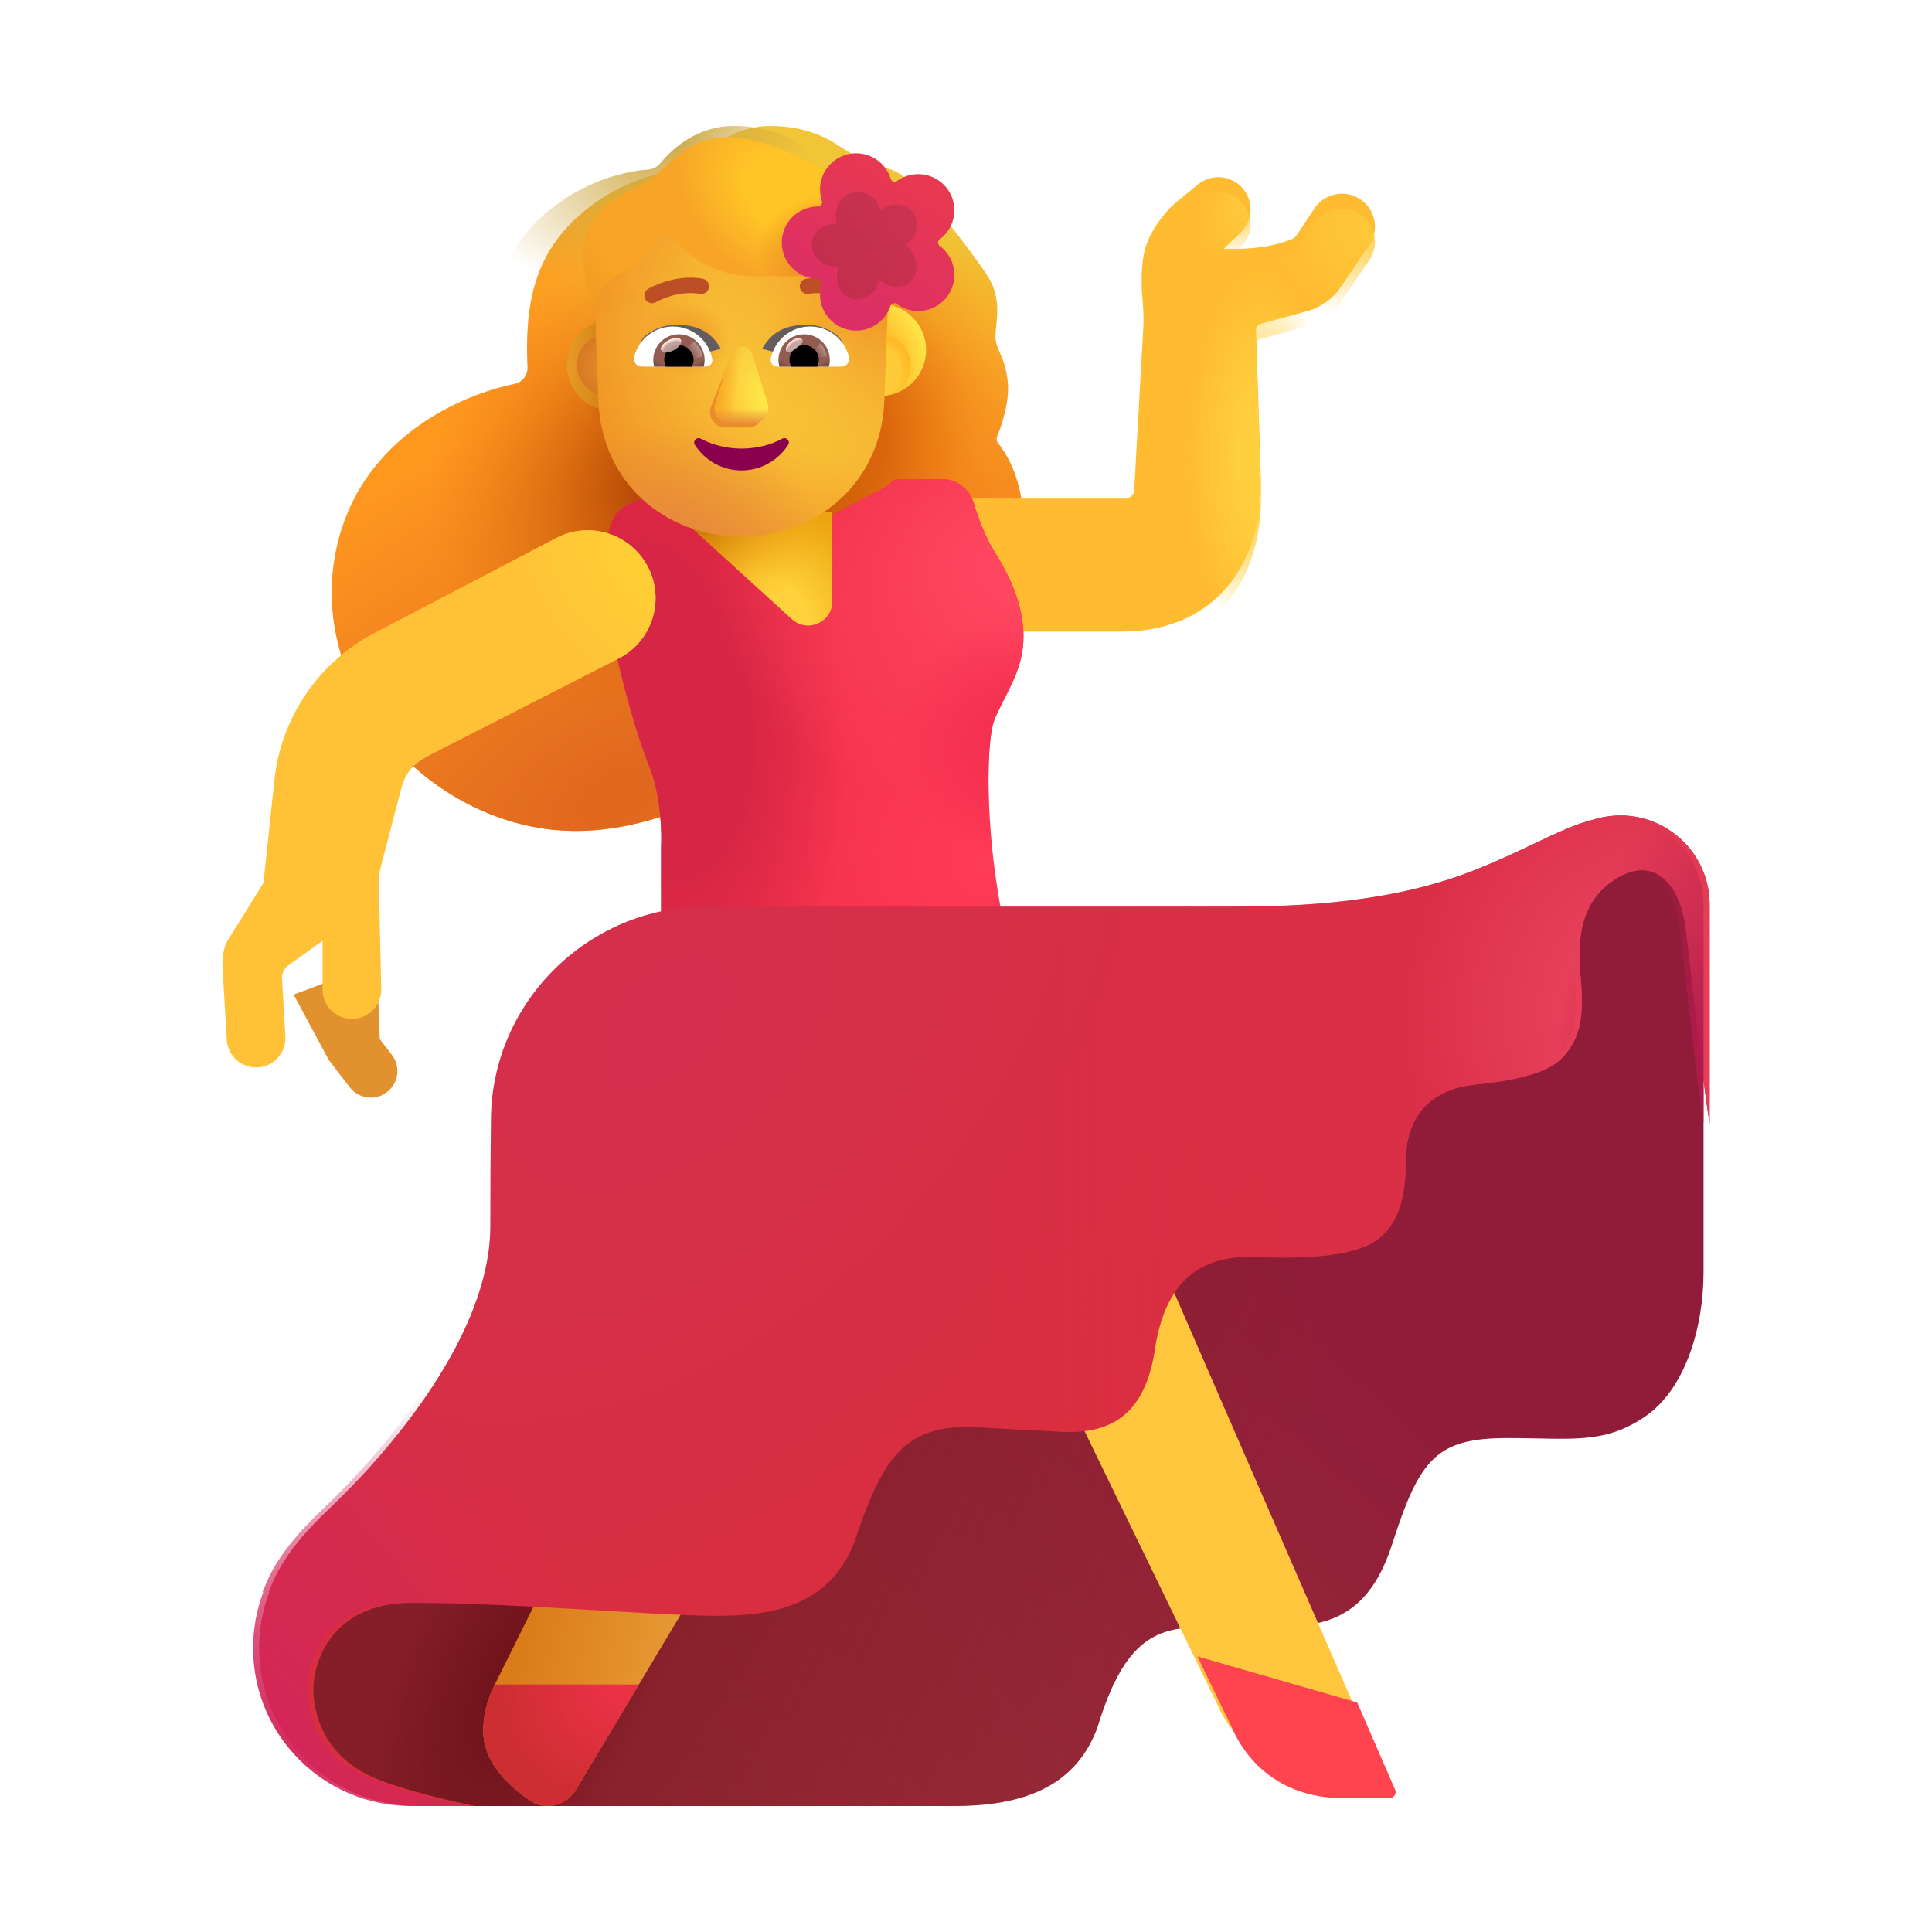 <svg viewBox="0 0 32 32" fill="none" xmlns="http://www.w3.org/2000/svg">
<g filter="url(#filter0_ii_4002_606)">
<path d="M9.247 3.367C9.774 2.987 10.348 2.836 10.731 2.809C10.81 2.804 10.883 2.767 10.934 2.706C11.331 2.23 11.787 2.086 12.161 2.086C12.725 2.086 13.093 2.285 13.231 2.375C13.521 2.562 13.716 2.688 14.146 2.805C14.575 2.922 15.481 4.156 15.747 4.555C16.013 4.953 15.888 5.336 15.888 5.57C15.888 5.805 16.044 5.883 16.091 6.32C16.125 6.636 16 7.026 15.914 7.23C15.899 7.266 15.905 7.308 15.93 7.339C16.554 8.12 16.363 9.395 16.185 9.945H12.544V12.289C11.898 12.872 10.169 13.977 8.419 13.727C6.231 13.414 4.403 11.195 5.013 8.914C5.459 7.245 7.011 6.546 7.918 6.36C8.049 6.333 8.145 6.215 8.138 6.081C8.076 4.828 8.35 4.014 9.247 3.367Z" fill="url(#paint0_radial_4002_606)"/>
<path d="M9.247 3.367C9.774 2.987 10.348 2.836 10.731 2.809C10.81 2.804 10.883 2.767 10.934 2.706C11.331 2.23 11.787 2.086 12.161 2.086C12.725 2.086 13.093 2.285 13.231 2.375C13.521 2.562 13.716 2.688 14.146 2.805C14.575 2.922 15.481 4.156 15.747 4.555C16.013 4.953 15.888 5.336 15.888 5.57C15.888 5.805 16.044 5.883 16.091 6.32C16.125 6.636 16 7.026 15.914 7.23C15.899 7.266 15.905 7.308 15.93 7.339C16.554 8.12 16.363 9.395 16.185 9.945H12.544V12.289C11.898 12.872 10.169 13.977 8.419 13.727C6.231 13.414 4.403 11.195 5.013 8.914C5.459 7.245 7.011 6.546 7.918 6.36C8.049 6.333 8.145 6.215 8.138 6.081C8.076 4.828 8.35 4.014 9.247 3.367Z" fill="url(#paint1_radial_4002_606)"/>
<path d="M9.247 3.367C9.774 2.987 10.348 2.836 10.731 2.809C10.81 2.804 10.883 2.767 10.934 2.706C11.331 2.23 11.787 2.086 12.161 2.086C12.725 2.086 13.093 2.285 13.231 2.375C13.521 2.562 13.716 2.688 14.146 2.805C14.575 2.922 15.481 4.156 15.747 4.555C16.013 4.953 15.888 5.336 15.888 5.57C15.888 5.805 16.044 5.883 16.091 6.32C16.125 6.636 16 7.026 15.914 7.23C15.899 7.266 15.905 7.308 15.93 7.339C16.554 8.12 16.363 9.395 16.185 9.945H12.544V12.289C11.898 12.872 10.169 13.977 8.419 13.727C6.231 13.414 4.403 11.195 5.013 8.914C5.459 7.245 7.011 6.546 7.918 6.36C8.049 6.333 8.145 6.215 8.138 6.081C8.076 4.828 8.35 4.014 9.247 3.367Z" fill="url(#paint2_radial_4002_606)"/>
<path d="M9.247 3.367C9.774 2.987 10.348 2.836 10.731 2.809C10.81 2.804 10.883 2.767 10.934 2.706C11.331 2.23 11.787 2.086 12.161 2.086C12.725 2.086 13.093 2.285 13.231 2.375C13.521 2.562 13.716 2.688 14.146 2.805C14.575 2.922 15.481 4.156 15.747 4.555C16.013 4.953 15.888 5.336 15.888 5.57C15.888 5.805 16.044 5.883 16.091 6.32C16.125 6.636 16 7.026 15.914 7.23C15.899 7.266 15.905 7.308 15.93 7.339C16.554 8.12 16.363 9.395 16.185 9.945H12.544V12.289C11.898 12.872 10.169 13.977 8.419 13.727C6.231 13.414 4.403 11.195 5.013 8.914C5.459 7.245 7.011 6.546 7.918 6.36C8.049 6.333 8.145 6.215 8.138 6.081C8.076 4.828 8.35 4.014 9.247 3.367Z" fill="url(#paint3_radial_4002_606)"/>
<path d="M9.247 3.367C9.774 2.987 10.348 2.836 10.731 2.809C10.81 2.804 10.883 2.767 10.934 2.706C11.331 2.23 11.787 2.086 12.161 2.086C12.725 2.086 13.093 2.285 13.231 2.375C13.521 2.562 13.716 2.688 14.146 2.805C14.575 2.922 15.481 4.156 15.747 4.555C16.013 4.953 15.888 5.336 15.888 5.57C15.888 5.805 16.044 5.883 16.091 6.32C16.125 6.636 16 7.026 15.914 7.23C15.899 7.266 15.905 7.308 15.93 7.339C16.554 8.12 16.363 9.395 16.185 9.945H12.544V12.289C11.898 12.872 10.169 13.977 8.419 13.727C6.231 13.414 4.403 11.195 5.013 8.914C5.459 7.245 7.011 6.546 7.918 6.36C8.049 6.333 8.145 6.215 8.138 6.081C8.076 4.828 8.35 4.014 9.247 3.367Z" fill="url(#paint4_radial_4002_606)"/>
</g>
<path d="M9.247 3.367C9.774 2.987 10.348 2.836 10.731 2.809C10.81 2.804 10.883 2.767 10.934 2.706C11.331 2.23 11.787 2.086 12.161 2.086C12.725 2.086 13.093 2.285 13.231 2.375C13.521 2.562 13.716 2.688 14.146 2.805C14.575 2.922 15.481 4.156 15.747 4.555C16.013 4.953 15.888 5.336 15.888 5.57C15.888 5.805 16.044 5.883 16.091 6.32C16.125 6.636 16 7.026 15.914 7.23C15.899 7.266 15.905 7.308 15.93 7.339C16.554 8.12 16.363 9.395 16.185 9.945H12.544V12.289C11.898 12.872 10.169 13.977 8.419 13.727C6.231 13.414 4.403 11.195 5.013 8.914C5.459 7.245 7.011 6.546 7.918 6.36C8.049 6.333 8.145 6.215 8.138 6.081C8.076 4.828 8.35 4.014 9.247 3.367Z" fill="url(#paint5_radial_4002_606)"/>
<path d="M15.782 29.914H7.203C6.379 29.732 4.731 29.065 4.731 27.854C4.731 26.34 6.077 25.34 5.983 25.278C5.908 25.228 9.007 22.853 10.565 21.672L23.61 16.092C24.48 15.395 26.406 14.011 27.145 14.055C27.883 14.098 28.166 15.062 28.216 15.538V21.071C28.216 21.992 27.911 23.023 27.23 23.475C26.55 23.928 26.018 23.819 24.971 23.819C23.797 23.819 23.516 24.154 23.062 25.567C22.699 26.697 22.077 26.948 21.162 26.948H19.973C19.168 26.948 18.628 27.12 18.175 28.619C17.774 29.699 16.767 29.914 15.782 29.914Z" fill="url(#paint6_linear_4002_606)"/>
<path d="M15.782 29.914H7.203C6.379 29.732 4.731 29.065 4.731 27.854C4.731 26.34 6.077 25.34 5.983 25.278C5.908 25.228 9.007 22.853 10.565 21.672L23.61 16.092C24.48 15.395 26.406 14.011 27.145 14.055C27.883 14.098 28.166 15.062 28.216 15.538V21.071C28.216 21.992 27.911 23.023 27.23 23.475C26.55 23.928 26.018 23.819 24.971 23.819C23.797 23.819 23.516 24.154 23.062 25.567C22.699 26.697 22.077 26.948 21.162 26.948H19.973C19.168 26.948 18.628 27.12 18.175 28.619C17.774 29.699 16.767 29.914 15.782 29.914Z" fill="url(#paint7_linear_4002_606)"/>
<path d="M15.782 29.914H7.203C6.379 29.732 4.731 29.065 4.731 27.854C4.731 26.34 6.077 25.34 5.983 25.278C5.908 25.228 9.007 22.853 10.565 21.672L23.61 16.092C24.48 15.395 26.406 14.011 27.145 14.055C27.883 14.098 28.166 15.062 28.216 15.538V21.071C28.216 21.992 27.911 23.023 27.23 23.475C26.55 23.928 26.018 23.819 24.971 23.819C23.797 23.819 23.516 24.154 23.062 25.567C22.699 26.697 22.077 26.948 21.162 26.948H19.973C19.168 26.948 18.628 27.12 18.175 28.619C17.774 29.699 16.767 29.914 15.782 29.914Z" fill="url(#paint8_radial_4002_606)"/>
<g filter="url(#filter1_i_4002_606)">
<path d="M19.653 28.711L16.966 23.18L18.817 21.609L22.358 29.743C22.387 29.809 22.338 29.883 22.266 29.883H21.497C20.485 29.883 19.903 29.297 19.653 28.711Z" fill="#FFC63E"/>
</g>
<g filter="url(#filter2_i_4002_606)">
<path d="M19.082 27.535L19.653 28.711C19.903 29.297 20.485 29.883 21.497 29.883H22.266C22.338 29.883 22.387 29.809 22.358 29.743L21.73 28.299L19.082 27.535Z" fill="#FF444F"/>
</g>
<path d="M8.192 27.909L8.911 26.461L11.466 26.422L9.547 29.631C9.39 29.894 9.053 30.002 8.796 29.833C8.321 29.52 8.055 29.151 8.012 28.792C7.969 28.421 8.114 28.049 8.192 27.909Z" fill="url(#paint9_linear_4002_606)"/>
<path d="M8.196 27.901L8.192 27.909C8.114 28.049 7.969 28.42 8.012 28.792C8.055 29.151 8.321 29.52 8.796 29.833C9.053 30.002 9.39 29.894 9.547 29.631L10.581 27.901H8.196Z" fill="url(#paint10_radial_4002_606)"/>
<g filter="url(#filter3_ii_4002_606)">
<path d="M18.636 8.508H14.521L15.075 10.711H18.583C20.069 10.711 20.958 9.649 20.88 8.055L20.804 5.715C20.803 5.667 20.835 5.625 20.881 5.613C21.086 5.56 21.442 5.459 21.665 5.399C21.921 5.33 22.11 5.141 22.173 5.055L22.679 4.311C22.853 4.056 22.78 3.707 22.518 3.542C22.268 3.384 21.936 3.455 21.772 3.702L21.478 4.145C21.46 4.173 21.434 4.195 21.404 4.208C21.009 4.376 20.5 4.381 20.267 4.371L20.548 4.103C20.761 3.9 20.769 3.562 20.565 3.349C20.372 3.148 20.057 3.129 19.842 3.305L19.442 3.633C19.31 3.753 19.025 4.081 18.95 4.438C18.898 4.686 18.903 4.979 18.922 5.195C18.935 5.347 18.946 5.499 18.938 5.65L18.786 8.366C18.782 8.446 18.716 8.508 18.636 8.508Z" fill="#FFBC30"/>
</g>
<path d="M18.636 8.508H14.521L15.075 10.711H18.583C20.069 10.711 20.958 9.649 20.88 8.055L20.804 5.715C20.803 5.667 20.835 5.625 20.881 5.613C21.086 5.56 21.442 5.459 21.665 5.399C21.921 5.33 22.11 5.141 22.173 5.055L22.679 4.311C22.853 4.056 22.78 3.707 22.518 3.542C22.268 3.384 21.936 3.455 21.772 3.702L21.478 4.145C21.46 4.173 21.434 4.195 21.404 4.208C21.009 4.376 20.5 4.381 20.267 4.371L20.548 4.103C20.761 3.9 20.769 3.562 20.565 3.349C20.372 3.148 20.057 3.129 19.842 3.305L19.442 3.633C19.31 3.753 19.025 4.081 18.95 4.438C18.898 4.686 18.903 4.979 18.922 5.195C18.935 5.347 18.946 5.499 18.938 5.65L18.786 8.366C18.782 8.446 18.716 8.508 18.636 8.508Z" fill="url(#paint11_radial_4002_606)"/>
<path d="M18.636 8.508H14.521L15.075 10.711H18.583C20.069 10.711 20.958 9.649 20.88 8.055L20.804 5.715C20.803 5.667 20.835 5.625 20.881 5.613C21.086 5.56 21.442 5.459 21.665 5.399C21.921 5.33 22.11 5.141 22.173 5.055L22.679 4.311C22.853 4.056 22.78 3.707 22.518 3.542C22.268 3.384 21.936 3.455 21.772 3.702L21.478 4.145C21.46 4.173 21.434 4.195 21.404 4.208C21.009 4.376 20.5 4.381 20.267 4.371L20.548 4.103C20.761 3.9 20.769 3.562 20.565 3.349C20.372 3.148 20.057 3.129 19.842 3.305L19.442 3.633C19.31 3.753 19.025 4.081 18.95 4.438C18.898 4.686 18.903 4.979 18.922 5.195C18.935 5.347 18.946 5.499 18.938 5.65L18.786 8.366C18.782 8.446 18.716 8.508 18.636 8.508Z" fill="url(#paint12_radial_4002_606)"/>
<path d="M18.636 8.508H14.521L15.075 10.711H18.583C20.069 10.711 20.958 9.649 20.88 8.055L20.804 5.715C20.803 5.667 20.835 5.625 20.881 5.613C21.086 5.56 21.442 5.459 21.665 5.399C21.921 5.33 22.11 5.141 22.173 5.055L22.679 4.311C22.853 4.056 22.78 3.707 22.518 3.542C22.268 3.384 21.936 3.455 21.772 3.702L21.478 4.145C21.46 4.173 21.434 4.195 21.404 4.208C21.009 4.376 20.5 4.381 20.267 4.371L20.548 4.103C20.761 3.9 20.769 3.562 20.565 3.349C20.372 3.148 20.057 3.129 19.842 3.305L19.442 3.633C19.31 3.753 19.025 4.081 18.95 4.438C18.898 4.686 18.903 4.979 18.922 5.195C18.935 5.347 18.946 5.499 18.938 5.65L18.786 8.366C18.782 8.446 18.716 8.508 18.636 8.508Z" fill="url(#paint13_radial_4002_606)"/>
<path d="M18.636 8.508H14.521L15.075 10.711H18.583C20.069 10.711 20.958 9.649 20.88 8.055L20.804 5.715C20.803 5.667 20.835 5.625 20.881 5.613C21.086 5.56 21.442 5.459 21.665 5.399C21.921 5.33 22.11 5.141 22.173 5.055L22.679 4.311C22.853 4.056 22.78 3.707 22.518 3.542C22.268 3.384 21.936 3.455 21.772 3.702L21.478 4.145C21.46 4.173 21.434 4.195 21.404 4.208C21.009 4.376 20.5 4.381 20.267 4.371L20.548 4.103C20.761 3.9 20.769 3.562 20.565 3.349C20.372 3.148 20.057 3.129 19.842 3.305L19.442 3.633C19.31 3.753 19.025 4.081 18.95 4.438C18.898 4.686 18.903 4.979 18.922 5.195C18.935 5.347 18.946 5.499 18.938 5.65L18.786 8.366C18.782 8.446 18.716 8.508 18.636 8.508Z" fill="url(#paint14_radial_4002_606)"/>
<g filter="url(#filter4_i_4002_606)">
<path d="M9.95 14.539V16.211L15.685 16.055C15.31 14.5 15.317 12.797 15.474 12.414C15.63 12.031 15.927 11.641 15.95 11.125C15.974 10.609 15.778 10.125 15.474 9.641C15.324 9.403 15.208 9.094 15.13 8.836C15.061 8.607 14.856 8.438 14.617 8.438H13.849V8.438C13.781 8.438 13.74 8.527 13.68 8.559L12.724 9.055L11.52 8.438C10.614 8.477 9.442 8.695 9.216 9C8.989 9.305 8.966 10.008 9.122 10.883C9.278 11.758 9.552 12.695 9.77 13.242C9.945 13.68 9.963 14.289 9.95 14.539Z" fill="url(#paint15_radial_4002_606)"/>
<path d="M9.95 14.539V16.211L15.685 16.055C15.31 14.5 15.317 12.797 15.474 12.414C15.63 12.031 15.927 11.641 15.95 11.125C15.974 10.609 15.778 10.125 15.474 9.641C15.324 9.403 15.208 9.094 15.13 8.836C15.061 8.607 14.856 8.438 14.617 8.438H13.849V8.438C13.781 8.438 13.74 8.527 13.68 8.559L12.724 9.055L11.52 8.438C10.614 8.477 9.442 8.695 9.216 9C8.989 9.305 8.966 10.008 9.122 10.883C9.278 11.758 9.552 12.695 9.77 13.242C9.945 13.68 9.963 14.289 9.95 14.539Z" fill="url(#paint16_radial_4002_606)"/>
<path d="M9.95 14.539V16.211L15.685 16.055C15.31 14.5 15.317 12.797 15.474 12.414C15.63 12.031 15.927 11.641 15.95 11.125C15.974 10.609 15.778 10.125 15.474 9.641C15.324 9.403 15.208 9.094 15.13 8.836C15.061 8.607 14.856 8.438 14.617 8.438H13.849V8.438C13.781 8.438 13.74 8.527 13.68 8.559L12.724 9.055L11.52 8.438C10.614 8.477 9.442 8.695 9.216 9C8.989 9.305 8.966 10.008 9.122 10.883C9.278 11.758 9.552 12.695 9.77 13.242C9.945 13.68 9.963 14.289 9.95 14.539Z" fill="url(#paint17_radial_4002_606)"/>
<path d="M9.95 14.539V16.211L15.685 16.055C15.31 14.5 15.317 12.797 15.474 12.414C15.63 12.031 15.927 11.641 15.95 11.125C15.974 10.609 15.778 10.125 15.474 9.641C15.324 9.403 15.208 9.094 15.13 8.836C15.061 8.607 14.856 8.438 14.617 8.438H13.849V8.438C13.781 8.438 13.74 8.527 13.68 8.559L12.724 9.055L11.52 8.438C10.614 8.477 9.442 8.695 9.216 9C8.989 9.305 8.966 10.008 9.122 10.883C9.278 11.758 9.552 12.695 9.77 13.242C9.945 13.68 9.963 14.289 9.95 14.539Z" fill="url(#paint18_radial_4002_606)"/>
</g>
<g filter="url(#filter5_iii_4002_606)">
<path d="M26.739 13.508C26.592 13.508 26.45 13.529 26.316 13.569C25.998 13.647 25.695 13.791 25.322 13.969L25.321 13.969C25.029 14.108 24.695 14.267 24.278 14.43C22.778 15.016 21.06 15.016 20.216 15.016H11.591C9.658 15.016 8.057 16.582 8.032 18.515C8.025 19.051 8.021 19.744 8.021 20.305C8.021 22.102 6.359 24.035 5.349 24.992C4.648 25.656 4.481 26.055 4.382 26.289L4.368 26.323C4.361 26.338 4.355 26.353 4.349 26.367L4.359 26.375C4.251 26.662 4.192 26.973 4.192 27.297C4.192 28.742 5.364 29.914 6.81 29.914H7.774C7.275 29.813 6.677 29.668 6.208 29.492C5.167 29.102 5.067 28.223 5.095 27.879C5.116 27.614 5.321 26.547 6.731 26.547C7.681 26.547 8.762 26.611 9.753 26.67C10.385 26.707 10.98 26.743 11.481 26.758C12.529 26.79 13.602 26.693 14.052 25.543C14.521 24.113 14.899 23.633 15.958 23.633C16.451 23.663 16.83 23.682 17.082 23.695C17.227 23.702 17.33 23.707 17.388 23.711C18.087 23.758 18.84 23.622 19.028 22.352C19.239 20.93 20.095 20.799 20.7 20.82C21.364 20.844 22.294 20.844 22.716 20.531C23.138 20.219 23.184 19.648 23.184 19.227C23.184 18.805 23.331 18.063 24.356 17.961C25.505 17.846 25.731 17.602 25.888 17.383C26.114 17.066 26.127 16.689 26.075 16.117C26.005 15.34 26.19 14.857 26.657 14.559C27.274 14.164 27.73 14.606 27.825 15.398C27.848 15.589 27.877 15.845 27.91 16.135C28 16.938 28.12 17.997 28.216 18.602L28.216 14.984C28.216 14.198 27.601 13.555 26.825 13.51V13.508C26.809 13.508 26.794 13.508 26.778 13.508C26.765 13.508 26.752 13.508 26.739 13.508Z" fill="url(#paint19_radial_4002_606)"/>
<path d="M26.739 13.508C26.592 13.508 26.45 13.529 26.316 13.569C25.998 13.647 25.695 13.791 25.322 13.969L25.321 13.969C25.029 14.108 24.695 14.267 24.278 14.43C22.778 15.016 21.06 15.016 20.216 15.016H11.591C9.658 15.016 8.057 16.582 8.032 18.515C8.025 19.051 8.021 19.744 8.021 20.305C8.021 22.102 6.359 24.035 5.349 24.992C4.648 25.656 4.481 26.055 4.382 26.289L4.368 26.323C4.361 26.338 4.355 26.353 4.349 26.367L4.359 26.375C4.251 26.662 4.192 26.973 4.192 27.297C4.192 28.742 5.364 29.914 6.81 29.914H7.774C7.275 29.813 6.677 29.668 6.208 29.492C5.167 29.102 5.067 28.223 5.095 27.879C5.116 27.614 5.321 26.547 6.731 26.547C7.681 26.547 8.762 26.611 9.753 26.67C10.385 26.707 10.98 26.743 11.481 26.758C12.529 26.79 13.602 26.693 14.052 25.543C14.521 24.113 14.899 23.633 15.958 23.633C16.451 23.663 16.83 23.682 17.082 23.695C17.227 23.702 17.33 23.707 17.388 23.711C18.087 23.758 18.84 23.622 19.028 22.352C19.239 20.93 20.095 20.799 20.7 20.82C21.364 20.844 22.294 20.844 22.716 20.531C23.138 20.219 23.184 19.648 23.184 19.227C23.184 18.805 23.331 18.063 24.356 17.961C25.505 17.846 25.731 17.602 25.888 17.383C26.114 17.066 26.127 16.689 26.075 16.117C26.005 15.34 26.19 14.857 26.657 14.559C27.274 14.164 27.73 14.606 27.825 15.398C27.848 15.589 27.877 15.845 27.91 16.135C28 16.938 28.12 17.997 28.216 18.602L28.216 14.984C28.216 14.198 27.601 13.555 26.825 13.51V13.508C26.809 13.508 26.794 13.508 26.778 13.508C26.765 13.508 26.752 13.508 26.739 13.508Z" fill="url(#paint20_linear_4002_606)"/>
<path d="M26.739 13.508C26.592 13.508 26.45 13.529 26.316 13.569C25.998 13.647 25.695 13.791 25.322 13.969L25.321 13.969C25.029 14.108 24.695 14.267 24.278 14.43C22.778 15.016 21.06 15.016 20.216 15.016H11.591C9.658 15.016 8.057 16.582 8.032 18.515C8.025 19.051 8.021 19.744 8.021 20.305C8.021 22.102 6.359 24.035 5.349 24.992C4.648 25.656 4.481 26.055 4.382 26.289L4.368 26.323C4.361 26.338 4.355 26.353 4.349 26.367L4.359 26.375C4.251 26.662 4.192 26.973 4.192 27.297C4.192 28.742 5.364 29.914 6.81 29.914H7.774C7.275 29.813 6.677 29.668 6.208 29.492C5.167 29.102 5.067 28.223 5.095 27.879C5.116 27.614 5.321 26.547 6.731 26.547C7.681 26.547 8.762 26.611 9.753 26.67C10.385 26.707 10.98 26.743 11.481 26.758C12.529 26.79 13.602 26.693 14.052 25.543C14.521 24.113 14.899 23.633 15.958 23.633C16.451 23.663 16.83 23.682 17.082 23.695C17.227 23.702 17.33 23.707 17.388 23.711C18.087 23.758 18.84 23.622 19.028 22.352C19.239 20.93 20.095 20.799 20.7 20.82C21.364 20.844 22.294 20.844 22.716 20.531C23.138 20.219 23.184 19.648 23.184 19.227C23.184 18.805 23.331 18.063 24.356 17.961C25.505 17.846 25.731 17.602 25.888 17.383C26.114 17.066 26.127 16.689 26.075 16.117C26.005 15.34 26.19 14.857 26.657 14.559C27.274 14.164 27.73 14.606 27.825 15.398C27.848 15.589 27.877 15.845 27.91 16.135C28 16.938 28.12 17.997 28.216 18.602L28.216 14.984C28.216 14.198 27.601 13.555 26.825 13.51V13.508C26.809 13.508 26.794 13.508 26.778 13.508C26.765 13.508 26.752 13.508 26.739 13.508Z" fill="url(#paint21_radial_4002_606)"/>
</g>
<path d="M26.739 13.508C26.592 13.508 26.45 13.529 26.316 13.569C25.998 13.647 25.695 13.791 25.322 13.969L25.321 13.969C25.029 14.108 24.695 14.267 24.278 14.43C22.778 15.016 21.06 15.016 20.216 15.016H11.591C9.658 15.016 8.057 16.582 8.032 18.515C8.025 19.051 8.021 19.744 8.021 20.305C8.021 22.102 6.359 24.035 5.349 24.992C4.648 25.656 4.481 26.055 4.382 26.289L4.368 26.323C4.361 26.338 4.355 26.353 4.349 26.367L4.359 26.375C4.251 26.662 4.192 26.973 4.192 27.297C4.192 28.742 5.364 29.914 6.81 29.914H7.774C7.275 29.813 6.677 29.668 6.208 29.492C5.167 29.102 5.067 28.223 5.095 27.879C5.116 27.614 5.321 26.547 6.731 26.547C7.681 26.547 8.762 26.611 9.753 26.67C10.385 26.707 10.98 26.743 11.481 26.758C12.529 26.79 13.602 26.693 14.052 25.543C14.521 24.113 14.899 23.633 15.958 23.633C16.451 23.663 16.83 23.682 17.082 23.695C17.227 23.702 17.33 23.707 17.388 23.711C18.087 23.758 18.84 23.622 19.028 22.352C19.239 20.93 20.095 20.799 20.7 20.82C21.364 20.844 22.294 20.844 22.716 20.531C23.138 20.219 23.184 19.648 23.184 19.227C23.184 18.805 23.331 18.063 24.356 17.961C25.505 17.846 25.731 17.602 25.888 17.383C26.114 17.066 26.127 16.689 26.075 16.117C26.005 15.34 26.19 14.857 26.657 14.559C27.274 14.164 27.73 14.606 27.825 15.398C27.848 15.589 27.877 15.845 27.91 16.135C28 16.938 28.12 17.997 28.216 18.602L28.216 14.984C28.216 14.198 27.601 13.555 26.825 13.51V13.508C26.809 13.508 26.794 13.508 26.778 13.508C26.765 13.508 26.752 13.508 26.739 13.508Z" fill="url(#paint22_radial_4002_606)"/>
<path d="M26.739 13.508C26.592 13.508 26.45 13.529 26.316 13.569C25.998 13.647 25.695 13.791 25.322 13.969L25.321 13.969C25.029 14.108 24.695 14.267 24.278 14.43C22.778 15.016 21.06 15.016 20.216 15.016H11.591C9.658 15.016 8.057 16.582 8.032 18.515C8.025 19.051 8.021 19.744 8.021 20.305C8.021 22.102 6.359 24.035 5.349 24.992C4.648 25.656 4.481 26.055 4.382 26.289L4.368 26.323C4.361 26.338 4.355 26.353 4.349 26.367L4.359 26.375C4.251 26.662 4.192 26.973 4.192 27.297C4.192 28.742 5.364 29.914 6.81 29.914H7.774C7.275 29.813 6.677 29.668 6.208 29.492C5.167 29.102 5.067 28.223 5.095 27.879C5.116 27.614 5.321 26.547 6.731 26.547C7.681 26.547 8.762 26.611 9.753 26.67C10.385 26.707 10.98 26.743 11.481 26.758C12.529 26.79 13.602 26.693 14.052 25.543C14.521 24.113 14.899 23.633 15.958 23.633C16.451 23.663 16.83 23.682 17.082 23.695C17.227 23.702 17.33 23.707 17.388 23.711C18.087 23.758 18.84 23.622 19.028 22.352C19.239 20.93 20.095 20.799 20.7 20.82C21.364 20.844 22.294 20.844 22.716 20.531C23.138 20.219 23.184 19.648 23.184 19.227C23.184 18.805 23.331 18.063 24.356 17.961C25.505 17.846 25.731 17.602 25.888 17.383C26.114 17.066 26.127 16.689 26.075 16.117C26.005 15.34 26.19 14.857 26.657 14.559C27.274 14.164 27.73 14.606 27.825 15.398C27.848 15.589 27.877 15.845 27.91 16.135C28 16.938 28.12 17.997 28.216 18.602L28.216 14.984C28.216 14.198 27.601 13.555 26.825 13.51V13.508C26.809 13.508 26.794 13.508 26.778 13.508C26.765 13.508 26.752 13.508 26.739 13.508Z" fill="url(#paint23_radial_4002_606)"/>
<g filter="url(#filter6_i_4002_606)">
<path d="M5.042 17.508L4.692 17.051L4.114 15.973L5.493 15.457L5.54 16.711L5.74 16.971C5.881 17.153 5.858 17.412 5.687 17.566C5.496 17.739 5.199 17.712 5.042 17.508Z" fill="#E1912D"/>
</g>
<g filter="url(#filter7_ii_4002_606)">
<path d="M10.83 9.487C11.118 10.037 10.905 10.717 10.354 11.005L7.282 12.574C7.025 12.708 6.833 12.812 6.739 13.188L6.407 14.458C6.384 14.548 6.373 14.641 6.375 14.734L6.415 16.49C6.415 16.759 6.197 16.977 5.929 16.977C5.66 16.977 5.442 16.759 5.442 16.49V15.683L4.874 16.091C4.805 16.141 4.766 16.223 4.771 16.309L4.827 17.265C4.842 17.534 4.638 17.764 4.37 17.779C4.102 17.795 3.871 17.59 3.856 17.322L3.786 16.121C3.779 15.996 3.786 15.773 3.923 15.594L4.464 14.725L4.648 12.992C4.767 11.964 5.388 11.062 6.305 10.583L9.312 9.011C9.862 8.723 10.542 8.936 10.83 9.487Z" fill="#FFC237"/>
<path d="M10.83 9.487C11.118 10.037 10.905 10.717 10.354 11.005L7.282 12.574C7.025 12.708 6.833 12.812 6.739 13.188L6.407 14.458C6.384 14.548 6.373 14.641 6.375 14.734L6.415 16.49C6.415 16.759 6.197 16.977 5.929 16.977C5.66 16.977 5.442 16.759 5.442 16.49V15.683L4.874 16.091C4.805 16.141 4.766 16.223 4.771 16.309L4.827 17.265C4.842 17.534 4.638 17.764 4.37 17.779C4.102 17.795 3.871 17.59 3.856 17.322L3.786 16.121C3.779 15.996 3.786 15.773 3.923 15.594L4.464 14.725L4.648 12.992C4.767 11.964 5.388 11.062 6.305 10.583L9.312 9.011C9.862 8.723 10.542 8.936 10.83 9.487Z" fill="url(#paint24_radial_4002_606)"/>
</g>
<path d="M13.116 10.256L11.364 8.656L11.747 8.484H13.786V9.96C13.786 10.308 13.373 10.49 13.116 10.256Z" fill="url(#paint25_radial_4002_606)"/>
<path d="M13.116 10.256L11.364 8.656L11.747 8.484H13.786V9.96C13.786 10.308 13.373 10.49 13.116 10.256Z" fill="url(#paint26_radial_4002_606)"/>
<g filter="url(#filter8_i_4002_606)">
<path d="M10.056 6.811C10.478 6.811 10.82 6.469 10.82 6.047C10.82 5.625 10.478 5.283 10.056 5.283C9.634 5.283 9.292 5.625 9.292 6.047C9.292 6.469 9.634 6.811 10.056 6.811Z" fill="url(#paint27_linear_4002_606)"/>
</g>
<g filter="url(#filter9_i_4002_606)">
<path d="M14.574 6.811C14.996 6.811 15.339 6.469 15.339 6.047C15.339 5.625 14.996 5.283 14.574 5.283C14.152 5.283 13.81 5.625 13.81 6.047C13.81 6.469 14.152 6.811 14.574 6.811Z" fill="url(#paint28_radial_4002_606)"/>
</g>
<g filter="url(#filter10_f_4002_606)">
<path d="M14.575 6.557C14.856 6.557 15.085 6.329 15.085 6.047C15.085 5.765 14.856 5.537 14.575 5.537C14.293 5.537 14.065 5.765 14.065 6.047C14.065 6.329 14.293 6.557 14.575 6.557Z" fill="#FFCA38"/>
<path d="M14.575 6.557C14.856 6.557 15.085 6.329 15.085 6.047C15.085 5.765 14.856 5.537 14.575 5.537C14.293 5.537 14.065 5.765 14.065 6.047C14.065 6.329 14.293 6.557 14.575 6.557Z" fill="url(#paint29_radial_4002_606)"/>
</g>
<g filter="url(#filter11_f_4002_606)">
<path d="M10.065 6.557C10.347 6.557 10.575 6.329 10.575 6.047C10.575 5.765 10.347 5.537 10.065 5.537C9.784 5.537 9.555 5.765 9.555 6.047C9.555 6.329 9.784 6.557 10.065 6.557Z" fill="#E28527"/>
<path d="M10.065 6.557C10.347 6.557 10.575 6.329 10.575 6.047C10.575 5.765 10.347 5.537 10.065 5.537C9.784 5.537 9.555 5.765 9.555 6.047C9.555 6.329 9.784 6.557 10.065 6.557Z" fill="url(#paint30_radial_4002_606)"/>
</g>
<path d="M9.95 4.792C10.008 4.717 10.09 4.638 10.2 4.574L10.238 4.552C10.524 4.386 10.843 4.2 11.002 3.717C11.004 3.717 11.006 3.717 11.009 3.717C11.148 4.008 11.634 4.574 12.512 4.574H14.249C14.403 4.604 14.681 4.725 14.702 5.198L14.645 6.658C14.587 7.989 13.547 8.883 12.278 8.883C11.009 8.883 9.97 7.989 9.912 6.658L9.865 5.447H9.871L9.866 5.321L9.861 5.176C9.865 5.015 9.9 4.89 9.95 4.792Z" fill="url(#paint31_radial_4002_606)"/>
<path d="M9.95 4.792C10.008 4.717 10.09 4.638 10.2 4.574L10.238 4.552C10.524 4.386 10.843 4.2 11.002 3.717C11.004 3.717 11.006 3.717 11.009 3.717C11.148 4.008 11.634 4.574 12.512 4.574H14.249C14.403 4.604 14.681 4.725 14.702 5.198L14.645 6.658C14.587 7.989 13.547 8.883 12.278 8.883C11.009 8.883 9.97 7.989 9.912 6.658L9.865 5.447H9.871L9.866 5.321L9.861 5.176C9.865 5.015 9.9 4.89 9.95 4.792Z" fill="url(#paint32_radial_4002_606)"/>
<path d="M9.95 4.792C10.008 4.717 10.09 4.638 10.2 4.574L10.238 4.552C10.524 4.386 10.843 4.2 11.002 3.717C11.004 3.717 11.006 3.717 11.009 3.717C11.148 4.008 11.634 4.574 12.512 4.574H14.249C14.403 4.604 14.681 4.725 14.702 5.198L14.645 6.658C14.587 7.989 13.547 8.883 12.278 8.883C11.009 8.883 9.97 7.989 9.912 6.658L9.865 5.447H9.871L9.866 5.321L9.861 5.176C9.865 5.015 9.9 4.89 9.95 4.792Z" fill="url(#paint33_radial_4002_606)"/>
<path d="M9.95 4.792C10.008 4.717 10.09 4.638 10.2 4.574L10.238 4.552C10.524 4.386 10.843 4.2 11.002 3.717C11.004 3.717 11.006 3.717 11.009 3.717C11.148 4.008 11.634 4.574 12.512 4.574H14.249C14.403 4.604 14.681 4.725 14.702 5.198L14.645 6.658C14.587 7.989 13.547 8.883 12.278 8.883C11.009 8.883 9.97 7.989 9.912 6.658L9.865 5.447H9.871L9.866 5.321L9.861 5.176C9.865 5.015 9.9 4.89 9.95 4.792Z" fill="url(#paint34_radial_4002_606)"/>
<path d="M9.95 4.792C10.008 4.717 10.09 4.638 10.2 4.574L10.238 4.552C10.524 4.386 10.843 4.2 11.002 3.717C11.004 3.717 11.006 3.717 11.009 3.717C11.148 4.008 11.634 4.574 12.512 4.574H14.249C14.403 4.604 14.681 4.725 14.702 5.198L14.645 6.658C14.587 7.989 13.547 8.883 12.278 8.883C11.009 8.883 9.97 7.989 9.912 6.658L9.865 5.447H9.871L9.866 5.321L9.861 5.176C9.865 5.015 9.9 4.89 9.95 4.792Z" fill="url(#paint35_radial_4002_606)"/>
<g filter="url(#filter12_f_4002_606)">
<path d="M12.095 5.941L11.771 6.749C11.719 6.915 11.843 7.081 12.018 7.081H12.391C12.566 7.081 12.69 6.912 12.639 6.749L12.386 5.941C12.332 5.762 12.152 5.762 12.095 5.941Z" fill="#EB8B29"/>
</g>
<g filter="url(#filter13_f_4002_606)">
<path d="M12.1 5.875L11.848 6.683C11.796 6.849 11.92 7.015 12.095 7.015H12.469C12.644 7.015 12.767 6.846 12.716 6.683L12.463 5.875C12.409 5.696 12.157 5.696 12.1 5.875Z" fill="url(#paint36_linear_4002_606)"/>
<path d="M12.1 5.875L11.848 6.683C11.796 6.849 11.92 7.015 12.095 7.015H12.469C12.644 7.015 12.767 6.846 12.716 6.683L12.463 5.875C12.409 5.696 12.157 5.696 12.1 5.875Z" fill="url(#paint37_radial_4002_606)"/>
<path d="M12.1 5.875L11.848 6.683C11.796 6.849 11.92 7.015 12.095 7.015H12.469C12.644 7.015 12.767 6.846 12.716 6.683L12.463 5.875C12.409 5.696 12.157 5.696 12.1 5.875Z" fill="url(#paint38_linear_4002_606)"/>
<path d="M12.1 5.875L11.848 6.683C11.796 6.849 11.92 7.015 12.095 7.015H12.469C12.644 7.015 12.767 6.846 12.716 6.683L12.463 5.875C12.409 5.696 12.157 5.696 12.1 5.875Z" fill="url(#paint39_linear_4002_606)"/>
</g>
<path d="M12.282 7.43C12.034 7.43 11.802 7.37 11.607 7.266C11.54 7.231 11.468 7.308 11.51 7.37C11.673 7.623 11.958 7.792 12.282 7.792C12.606 7.792 12.89 7.623 13.053 7.37C13.095 7.306 13.024 7.231 12.957 7.266C12.762 7.37 12.532 7.43 12.282 7.43Z" fill="#8A004F"/>
<g filter="url(#filter14_i_4002_606)">
<path d="M12.824 5.777C12.95 5.555 13.142 5.38 13.554 5.38C13.735 5.38 13.909 5.43 14.064 5.555C14.192 5.658 14.175 5.79 14.076 5.84L13.812 5.99C13.502 5.89 13.16 5.877 12.824 5.777Z" fill="#635D5F"/>
</g>
<g filter="url(#filter15_i_4002_606)">
<path d="M11.739 5.777C11.613 5.555 11.422 5.38 11.009 5.38C10.829 5.38 10.654 5.43 10.499 5.555C10.372 5.658 10.389 5.79 10.488 5.84L10.752 5.99C11.062 5.89 11.404 5.877 11.739 5.777Z" fill="#635D5F"/>
</g>
<g filter="url(#filter16_i_4002_606)">
<path d="M10.668 5.203L10.666 5.204C10.666 5.204 10.666 5.204 10.666 5.204C10.606 5.24 10.527 5.22 10.491 5.16C10.455 5.1 10.475 5.022 10.535 4.985L10.535 4.985L10.536 4.985L10.537 4.984L10.542 4.982L10.557 4.973C10.57 4.966 10.589 4.956 10.612 4.945C10.659 4.923 10.726 4.894 10.807 4.868C10.968 4.817 11.194 4.773 11.438 4.816C11.507 4.829 11.553 4.895 11.541 4.964C11.529 5.033 11.463 5.079 11.394 5.067C11.204 5.034 11.022 5.067 10.884 5.111C10.816 5.133 10.76 5.157 10.722 5.175C10.703 5.184 10.688 5.192 10.678 5.197L10.668 5.203Z" fill="#BD4F26"/>
</g>
<g filter="url(#filter17_i_4002_606)">
<path fill-rule="evenodd" clip-rule="evenodd" d="M14.054 4.985C14.054 4.985 14.054 4.985 13.989 5.095L14.054 4.985C14.114 5.022 14.134 5.1 14.098 5.16C14.062 5.22 13.983 5.24 13.923 5.204C13.923 5.204 13.923 5.204 13.923 5.204L13.921 5.203C13.919 5.201 13.915 5.2 13.911 5.197C13.901 5.192 13.886 5.184 13.867 5.175C13.829 5.157 13.773 5.133 13.705 5.111C13.567 5.067 13.385 5.034 13.195 5.067C13.126 5.079 13.06 5.033 13.048 4.964C13.036 4.895 13.082 4.829 13.151 4.816C13.395 4.773 13.621 4.817 13.782 4.868C13.863 4.894 13.93 4.923 13.977 4.945C14 4.956 14.019 4.966 14.032 4.973C14.039 4.976 14.044 4.979 14.047 4.982L14.052 4.984L14.053 4.985L14.054 4.985L14.054 4.985Z" fill="#BD4F26"/>
</g>
<path d="M13.418 5.408C13.728 5.408 13.99 5.622 14.061 5.911C14.082 5.993 14.019 6.072 13.934 6.072H12.874C12.807 6.072 12.753 6.011 12.766 5.943C12.826 5.639 13.094 5.408 13.418 5.408Z" fill="white"/>
<path d="M13.32 5.537C13.555 5.537 13.744 5.728 13.744 5.961C13.744 6 13.738 6.038 13.729 6.073H12.909C12.899 6.036 12.894 6 12.894 5.961C12.894 5.728 13.085 5.537 13.32 5.537Z" fill="url(#paint40_radial_4002_606)"/>
<path d="M13.076 5.961C13.076 5.826 13.184 5.718 13.319 5.718C13.454 5.718 13.562 5.826 13.562 5.961C13.562 6.002 13.553 6.04 13.535 6.073H13.105C13.086 6.04 13.076 6.002 13.076 5.961Z" fill="black"/>
<g filter="url(#filter18_f_4002_606)">
<path d="M13.288 5.626C13.318 5.667 13.255 5.716 13.183 5.77C13.112 5.823 13.058 5.861 13.028 5.821C12.998 5.78 13.032 5.704 13.104 5.65C13.175 5.597 13.258 5.586 13.288 5.626Z" fill="#C7A7A3"/>
<path d="M13.288 5.626C13.318 5.667 13.255 5.716 13.183 5.77C13.112 5.823 13.058 5.861 13.028 5.821C12.998 5.78 13.032 5.704 13.104 5.65C13.175 5.597 13.258 5.586 13.288 5.626Z" fill="url(#paint41_radial_4002_606)"/>
</g>
<g filter="url(#filter19_f_4002_606)">
<path d="M13.696 5.904C13.68 5.795 13.616 5.713 13.586 5.685L13.463 5.82L13.519 5.928L13.696 5.904Z" fill="url(#paint42_linear_4002_606)"/>
</g>
<path d="M11.146 5.408C10.836 5.408 10.574 5.622 10.503 5.911C10.481 5.993 10.545 6.072 10.63 6.072H11.69C11.757 6.072 11.811 6.011 11.797 5.943C11.738 5.639 11.468 5.408 11.146 5.408Z" fill="white"/>
<path d="M11.245 5.537C11.009 5.537 10.82 5.728 10.82 5.961C10.82 6 10.826 6.038 10.836 6.073H11.655C11.665 6.036 11.671 6 11.671 5.961C11.669 5.728 11.48 5.537 11.245 5.537Z" fill="url(#paint43_radial_4002_606)"/>
<path d="M11.488 5.961C11.488 5.826 11.38 5.718 11.245 5.718C11.11 5.718 11.002 5.826 11.002 5.961C11.002 6.002 11.011 6.04 11.028 6.073H11.459C11.476 6.04 11.488 6.002 11.488 5.961Z" fill="black"/>
<g filter="url(#filter20_f_4002_606)">
<path d="M11.63 5.91C11.63 5.773 11.519 5.683 11.489 5.655L11.353 5.787L11.437 5.958L11.63 5.91Z" fill="url(#paint44_linear_4002_606)"/>
</g>
<g filter="url(#filter21_f_4002_606)">
<ellipse cx="11.116" cy="5.718" rx="0.185" ry="0.094" transform="rotate(-27.914 11.116 5.718)" fill="#C7A7A3" fill-opacity="0.9"/>
<ellipse cx="11.116" cy="5.718" rx="0.185" ry="0.094" transform="rotate(-27.914 11.116 5.718)" fill="url(#paint45_radial_4002_606)"/>
</g>
<g filter="url(#filter22_f_4002_606)">
<path d="M10.2 4.574C9.962 4.713 9.856 4.921 9.833 5.008C9.477 4.188 9.716 3.629 10.083 3.361C10.45 3.093 10.567 3.203 11.075 2.707C11.583 2.21 12.231 2.029 13.598 2.786C14.692 3.391 14.997 4.23 15.012 4.574H12.512C11.816 4.574 11.366 4.219 11.14 3.926C11.084 3.854 10.948 3.864 10.905 3.945C10.723 4.282 10.445 4.431 10.2 4.574Z" fill="#F7A427"/>
<path d="M10.2 4.574C9.962 4.713 9.856 4.921 9.833 5.008C9.477 4.188 9.716 3.629 10.083 3.361C10.45 3.093 10.567 3.203 11.075 2.707C11.583 2.21 12.231 2.029 13.598 2.786C14.692 3.391 14.997 4.23 15.012 4.574H12.512C11.816 4.574 11.366 4.219 11.14 3.926C11.084 3.854 10.948 3.864 10.905 3.945C10.723 4.282 10.445 4.431 10.2 4.574Z" fill="url(#paint46_radial_4002_606)"/>
<path d="M10.2 4.574C9.962 4.713 9.856 4.921 9.833 5.008C9.477 4.188 9.716 3.629 10.083 3.361C10.45 3.093 10.567 3.203 11.075 2.707C11.583 2.21 12.231 2.029 13.598 2.786C14.692 3.391 14.997 4.23 15.012 4.574H12.512C11.816 4.574 11.366 4.219 11.14 3.926C11.084 3.854 10.948 3.864 10.905 3.945C10.723 4.282 10.445 4.431 10.2 4.574Z" fill="url(#paint47_radial_4002_606)"/>
<path d="M10.2 4.574C9.962 4.713 9.856 4.921 9.833 5.008C9.477 4.188 9.716 3.629 10.083 3.361C10.45 3.093 10.567 3.203 11.075 2.707C11.583 2.21 12.231 2.029 13.598 2.786C14.692 3.391 14.997 4.23 15.012 4.574H12.512C11.816 4.574 11.366 4.219 11.14 3.926C11.084 3.854 10.948 3.864 10.905 3.945C10.723 4.282 10.445 4.431 10.2 4.574Z" fill="url(#paint48_radial_4002_606)"/>
</g>
<g filter="url(#filter23_ii_4002_606)">
<path fill-rule="evenodd" clip-rule="evenodd" d="M14.849 4.965C14.863 4.925 14.917 4.908 14.95 4.933C15.05 5.008 15.174 5.052 15.308 5.052C15.639 5.052 15.907 4.784 15.907 4.453C15.907 4.255 15.81 4.079 15.661 3.97C15.628 3.946 15.628 3.891 15.661 3.866C15.81 3.757 15.907 3.582 15.907 3.383C15.907 3.052 15.639 2.784 15.308 2.784C15.176 2.784 15.055 2.827 14.956 2.899C14.921 2.924 14.866 2.906 14.854 2.865C14.78 2.619 14.551 2.439 14.281 2.439C13.95 2.439 13.682 2.707 13.682 3.038C13.682 3.106 13.694 3.172 13.714 3.233C13.728 3.273 13.694 3.32 13.652 3.32C13.651 3.32 13.649 3.32 13.648 3.32C13.317 3.32 13.049 3.588 13.049 3.918C13.049 4.249 13.317 4.517 13.648 4.517C13.689 4.517 13.721 4.561 13.709 4.6C13.691 4.656 13.682 4.716 13.682 4.778C13.682 5.108 13.95 5.376 14.281 5.376C14.546 5.376 14.771 5.204 14.849 4.965Z" fill="url(#paint49_linear_4002_606)"/>
</g>
<g filter="url(#filter24_ii_4002_606)">
<path fill-rule="evenodd" clip-rule="evenodd" d="M14.718 4.488C14.717 4.493 14.715 4.498 14.714 4.503C14.642 4.725 14.432 4.855 14.244 4.795C14.057 4.734 13.963 4.505 14.035 4.283C14.038 4.276 14.04 4.269 14.043 4.262C14.03 4.263 14.017 4.264 14.004 4.264C13.778 4.264 13.595 4.104 13.595 3.907C13.595 3.71 13.778 3.551 14.004 3.551L14.011 3.551C14.008 3.543 14.006 3.536 14.004 3.529C14.003 3.521 14.001 3.514 13.999 3.506C13.957 3.285 14.088 3.073 14.293 3.033C14.487 2.996 14.678 3.127 14.733 3.329L14.737 3.327C14.918 3.193 15.16 3.214 15.277 3.372C15.393 3.531 15.341 3.768 15.159 3.901C15.154 3.905 15.148 3.909 15.143 3.912C15.163 3.927 15.182 3.944 15.199 3.962C15.361 4.13 15.377 4.377 15.235 4.513C15.102 4.641 14.879 4.627 14.718 4.488Z" fill="url(#paint50_linear_4002_606)"/>
</g>
<defs>
<filter id="filter0_ii_4002_606" x="4.894" y="1.686" width="11.865" height="12.477" filterUnits="userSpaceOnUse" color-interpolation-filters="sRGB">
<feFlood flood-opacity="0" result="BackgroundImageFix"/>
<feBlend mode="normal" in="SourceGraphic" in2="BackgroundImageFix" result="shape"/>
<feColorMatrix in="SourceAlpha" type="matrix" values="0 0 0 0 0 0 0 0 0 0 0 0 0 0 0 0 0 0 127 0" result="hardAlpha"/>
<feOffset dx="0.4" dy="0.4"/>
<feGaussianBlur stdDeviation="0.5"/>
<feComposite in2="hardAlpha" operator="arithmetic" k2="-1" k3="1"/>
<feColorMatrix type="matrix" values="0 0 0 0 1 0 0 0 0 0.659 0 0 0 0 0.161 0 0 0 1 0"/>
<feBlend mode="normal" in2="shape" result="effect1_innerShadow_4002_606"/>
<feColorMatrix in="SourceAlpha" type="matrix" values="0 0 0 0 0 0 0 0 0 0 0 0 0 0 0 0 0 0 127 0" result="hardAlpha"/>
<feOffset dx="0.2" dy="-0.4"/>
<feGaussianBlur stdDeviation="0.4"/>
<feComposite in2="hardAlpha" operator="arithmetic" k2="-1" k3="1"/>
<feColorMatrix type="matrix" values="0 0 0 0 0.824 0 0 0 0 0.396 0 0 0 0 0.227 0 0 0 1 0"/>
<feBlend mode="normal" in2="effect1_innerShadow_4002_606" result="effect2_innerShadow_4002_606"/>
</filter>
<filter id="filter1_i_4002_606" x="16.966" y="21.109" width="5.901" height="8.773" filterUnits="userSpaceOnUse" color-interpolation-filters="sRGB">
<feFlood flood-opacity="0" result="BackgroundImageFix"/>
<feBlend mode="normal" in="SourceGraphic" in2="BackgroundImageFix" result="shape"/>
<feColorMatrix in="SourceAlpha" type="matrix" values="0 0 0 0 0 0 0 0 0 0 0 0 0 0 0 0 0 0 127 0" result="hardAlpha"/>
<feOffset dx="0.5" dy="-0.5"/>
<feGaussianBlur stdDeviation="0.625"/>
<feComposite in2="hardAlpha" operator="arithmetic" k2="-1" k3="1"/>
<feColorMatrix type="matrix" values="0 0 0 0 0.863 0 0 0 0 0.518 0 0 0 0 0.235 0 0 0 1 0"/>
<feBlend mode="normal" in2="shape" result="effect1_innerShadow_4002_606"/>
</filter>
<filter id="filter2_i_4002_606" x="19.082" y="27.435" width="4.034" height="2.448" filterUnits="userSpaceOnUse" color-interpolation-filters="sRGB">
<feFlood flood-opacity="0" result="BackgroundImageFix"/>
<feBlend mode="normal" in="SourceGraphic" in2="BackgroundImageFix" result="shape"/>
<feColorMatrix in="SourceAlpha" type="matrix" values="0 0 0 0 0 0 0 0 0 0 0 0 0 0 0 0 0 0 127 0" result="hardAlpha"/>
<feOffset dx="0.75" dy="-0.1"/>
<feGaussianBlur stdDeviation="0.375"/>
<feComposite in2="hardAlpha" operator="arithmetic" k2="-1" k3="1"/>
<feColorMatrix type="matrix" values="0 0 0 0 0.851 0 0 0 0 0.22 0 0 0 0 0.298 0 0 0 1 0"/>
<feBlend mode="normal" in2="shape" result="effect1_innerShadow_4002_606"/>
</filter>
<filter id="filter3_ii_4002_606" x="14.521" y="2.934" width="8.253" height="7.777" filterUnits="userSpaceOnUse" color-interpolation-filters="sRGB">
<feFlood flood-opacity="0" result="BackgroundImageFix"/>
<feBlend mode="normal" in="SourceGraphic" in2="BackgroundImageFix" result="shape"/>
<feColorMatrix in="SourceAlpha" type="matrix" values="0 0 0 0 0 0 0 0 0 0 0 0 0 0 0 0 0 0 127 0" result="hardAlpha"/>
<feOffset/>
<feGaussianBlur stdDeviation="0.5"/>
<feComposite in2="hardAlpha" operator="arithmetic" k2="-1" k3="1"/>
<feColorMatrix type="matrix" values="0 0 0 0 0.949 0 0 0 0 0.639 0 0 0 0 0.184 0 0 0 1 0"/>
<feBlend mode="normal" in2="shape" result="effect1_innerShadow_4002_606"/>
<feColorMatrix in="SourceAlpha" type="matrix" values="0 0 0 0 0 0 0 0 0 0 0 0 0 0 0 0 0 0 127 0" result="hardAlpha"/>
<feOffset dy="-0.25"/>
<feGaussianBlur stdDeviation="0.375"/>
<feComposite in2="hardAlpha" operator="arithmetic" k2="-1" k3="1"/>
<feColorMatrix type="matrix" values="0 0 0 0 0.929 0 0 0 0 0.49 0 0 0 0 0.212 0 0 0 1 0"/>
<feBlend mode="normal" in2="effect1_innerShadow_4002_606" result="effect2_innerShadow_4002_606"/>
</filter>
<filter id="filter4_i_4002_606" x="9.022" y="7.938" width="7.93" height="8.273" filterUnits="userSpaceOnUse" color-interpolation-filters="sRGB">
<feFlood flood-opacity="0" result="BackgroundImageFix"/>
<feBlend mode="normal" in="SourceGraphic" in2="BackgroundImageFix" result="shape"/>
<feColorMatrix in="SourceAlpha" type="matrix" values="0 0 0 0 0 0 0 0 0 0 0 0 0 0 0 0 0 0 127 0" result="hardAlpha"/>
<feOffset dx="1" dy="-0.5"/>
<feGaussianBlur stdDeviation="0.5"/>
<feComposite in2="hardAlpha" operator="arithmetic" k2="-1" k3="1"/>
<feColorMatrix type="matrix" values="0 0 0 0 0.741 0 0 0 0 0.208 0 0 0 0 0.263 0 0 0 1 0"/>
<feBlend mode="normal" in2="shape" result="effect1_innerShadow_4002_606"/>
</filter>
<filter id="filter5_iii_4002_606" x="4.092" y="13.208" width="24.323" height="17.206" filterUnits="userSpaceOnUse" color-interpolation-filters="sRGB">
<feFlood flood-opacity="0" result="BackgroundImageFix"/>
<feBlend mode="normal" in="SourceGraphic" in2="BackgroundImageFix" result="shape"/>
<feColorMatrix in="SourceAlpha" type="matrix" values="0 0 0 0 0 0 0 0 0 0 0 0 0 0 0 0 0 0 127 0" result="hardAlpha"/>
<feOffset dx="-0.1" dy="-0.3"/>
<feGaussianBlur stdDeviation="0.25"/>
<feComposite in2="hardAlpha" operator="arithmetic" k2="-1" k3="1"/>
<feColorMatrix type="matrix" values="0 0 0 0 0.925 0 0 0 0 0.275 0 0 0 0 0.373 0 0 0 1 0"/>
<feBlend mode="normal" in2="shape" result="effect1_innerShadow_4002_606"/>
<feColorMatrix in="SourceAlpha" type="matrix" values="0 0 0 0 0 0 0 0 0 0 0 0 0 0 0 0 0 0 127 0" result="hardAlpha"/>
<feOffset dx="0.2" dy="-0.2"/>
<feGaussianBlur stdDeviation="0.1"/>
<feComposite in2="hardAlpha" operator="arithmetic" k2="-1" k3="1"/>
<feColorMatrix type="matrix" values="0 0 0 0 0.867 0 0 0 0 0.2 0 0 0 0 0.38 0 0 0 1 0"/>
<feBlend mode="normal" in2="effect1_innerShadow_4002_606" result="effect2_innerShadow_4002_606"/>
<feColorMatrix in="SourceAlpha" type="matrix" values="0 0 0 0 0 0 0 0 0 0 0 0 0 0 0 0 0 0 127 0" result="hardAlpha"/>
<feOffset dy="0.5"/>
<feGaussianBlur stdDeviation="0.5"/>
<feComposite in2="hardAlpha" operator="arithmetic" k2="-1" k3="1"/>
<feColorMatrix type="matrix" values="0 0 0 0 0.863 0 0 0 0 0.141 0 0 0 0 0.282 0 0 0 1 0"/>
<feBlend mode="normal" in2="effect2_innerShadow_4002_606" result="effect3_innerShadow_4002_606"/>
</filter>
<filter id="filter6_i_4002_606" x="4.114" y="15.457" width="2.218" height="2.723" filterUnits="userSpaceOnUse" color-interpolation-filters="sRGB">
<feFlood flood-opacity="0" result="BackgroundImageFix"/>
<feBlend mode="normal" in="SourceGraphic" in2="BackgroundImageFix" result="shape"/>
<feColorMatrix in="SourceAlpha" type="matrix" values="0 0 0 0 0 0 0 0 0 0 0 0 0 0 0 0 0 0 127 0" result="hardAlpha"/>
<feOffset dx="0.75" dy="0.5"/>
<feGaussianBlur stdDeviation="0.25"/>
<feComposite in2="hardAlpha" operator="arithmetic" k2="-1" k3="1"/>
<feColorMatrix type="matrix" values="0 0 0 0 0.835 0 0 0 0 0.494 0 0 0 0 0.043 0 0 0 1 0"/>
<feBlend mode="normal" in2="shape" result="effect1_innerShadow_4002_606"/>
</filter>
<filter id="filter7_ii_4002_606" x="3.684" y="8.783" width="7.274" height="8.998" filterUnits="userSpaceOnUse" color-interpolation-filters="sRGB">
<feFlood flood-opacity="0" result="BackgroundImageFix"/>
<feBlend mode="normal" in="SourceGraphic" in2="BackgroundImageFix" result="shape"/>
<feColorMatrix in="SourceAlpha" type="matrix" values="0 0 0 0 0 0 0 0 0 0 0 0 0 0 0 0 0 0 127 0" result="hardAlpha"/>
<feOffset/>
<feGaussianBlur stdDeviation="0.5"/>
<feComposite in2="hardAlpha" operator="arithmetic" k2="-1" k3="1"/>
<feColorMatrix type="matrix" values="0 0 0 0 0.933 0 0 0 0 0.651 0 0 0 0 0.078 0 0 0 1 0"/>
<feBlend mode="normal" in2="shape" result="effect1_innerShadow_4002_606"/>
<feColorMatrix in="SourceAlpha" type="matrix" values="0 0 0 0 0 0 0 0 0 0 0 0 0 0 0 0 0 0 127 0" result="hardAlpha"/>
<feOffset dx="-0.1" dy="-0.1"/>
<feGaussianBlur stdDeviation="0.25"/>
<feComposite in2="hardAlpha" operator="arithmetic" k2="-1" k3="1"/>
<feColorMatrix type="matrix" values="0 0 0 0 0.929 0 0 0 0 0.608 0 0 0 0 0.196 0 0 0 1 0"/>
<feBlend mode="normal" in2="effect1_innerShadow_4002_606" result="effect2_innerShadow_4002_606"/>
</filter>
<filter id="filter8_i_4002_606" x="9.292" y="5.283" width="1.629" height="1.529" filterUnits="userSpaceOnUse" color-interpolation-filters="sRGB">
<feFlood flood-opacity="0" result="BackgroundImageFix"/>
<feBlend mode="normal" in="SourceGraphic" in2="BackgroundImageFix" result="shape"/>
<feColorMatrix in="SourceAlpha" type="matrix" values="0 0 0 0 0 0 0 0 0 0 0 0 0 0 0 0 0 0 127 0" result="hardAlpha"/>
<feOffset dx="0.1"/>
<feGaussianBlur stdDeviation="0.15"/>
<feComposite in2="hardAlpha" operator="arithmetic" k2="-1" k3="1"/>
<feColorMatrix type="matrix" values="0 0 0 0 0.769 0 0 0 0 0.502 0 0 0 0 0.161 0 0 0 1 0"/>
<feBlend mode="normal" in2="shape" result="effect1_innerShadow_4002_606"/>
</filter>
<filter id="filter9_i_4002_606" x="13.81" y="5.033" width="1.529" height="1.779" filterUnits="userSpaceOnUse" color-interpolation-filters="sRGB">
<feFlood flood-opacity="0" result="BackgroundImageFix"/>
<feBlend mode="normal" in="SourceGraphic" in2="BackgroundImageFix" result="shape"/>
<feColorMatrix in="SourceAlpha" type="matrix" values="0 0 0 0 0 0 0 0 0 0 0 0 0 0 0 0 0 0 127 0" result="hardAlpha"/>
<feOffset dy="-0.25"/>
<feGaussianBlur stdDeviation="0.25"/>
<feComposite in2="hardAlpha" operator="arithmetic" k2="-1" k3="1"/>
<feColorMatrix type="matrix" values="0 0 0 0 0.937 0 0 0 0 0.576 0 0 0 0 0.341 0 0 0 1 0"/>
<feBlend mode="normal" in2="shape" result="effect1_innerShadow_4002_606"/>
</filter>
<filter id="filter10_f_4002_606" x="13.964" y="5.437" width="1.22" height="1.22" filterUnits="userSpaceOnUse" color-interpolation-filters="sRGB">
<feFlood flood-opacity="0" result="BackgroundImageFix"/>
<feBlend mode="normal" in="SourceGraphic" in2="BackgroundImageFix" result="shape"/>
<feGaussianBlur stdDeviation="0.05" result="effect1_foregroundBlur_4002_606"/>
</filter>
<filter id="filter11_f_4002_606" x="9.455" y="5.437" width="1.22" height="1.22" filterUnits="userSpaceOnUse" color-interpolation-filters="sRGB">
<feFlood flood-opacity="0" result="BackgroundImageFix"/>
<feBlend mode="normal" in="SourceGraphic" in2="BackgroundImageFix" result="shape"/>
<feGaussianBlur stdDeviation="0.05" result="effect1_foregroundBlur_4002_606"/>
</filter>
<filter id="filter12_f_4002_606" x="11.259" y="5.307" width="1.892" height="2.274" filterUnits="userSpaceOnUse" color-interpolation-filters="sRGB">
<feFlood flood-opacity="0" result="BackgroundImageFix"/>
<feBlend mode="normal" in="SourceGraphic" in2="BackgroundImageFix" result="shape"/>
<feGaussianBlur stdDeviation="0.25" result="effect1_foregroundBlur_4002_606"/>
</filter>
<filter id="filter13_f_4002_606" x="11.786" y="5.691" width="0.992" height="1.374" filterUnits="userSpaceOnUse" color-interpolation-filters="sRGB">
<feFlood flood-opacity="0" result="BackgroundImageFix"/>
<feBlend mode="normal" in="SourceGraphic" in2="BackgroundImageFix" result="shape"/>
<feGaussianBlur stdDeviation="0.025" result="effect1_foregroundBlur_4002_606"/>
</filter>
<filter id="filter14_i_4002_606" x="12.624" y="5.38" width="1.531" height="0.611" filterUnits="userSpaceOnUse" color-interpolation-filters="sRGB">
<feFlood flood-opacity="0" result="BackgroundImageFix"/>
<feBlend mode="normal" in="SourceGraphic" in2="BackgroundImageFix" result="shape"/>
<feColorMatrix in="SourceAlpha" type="matrix" values="0 0 0 0 0 0 0 0 0 0 0 0 0 0 0 0 0 0 127 0" result="hardAlpha"/>
<feOffset dx="-0.2"/>
<feGaussianBlur stdDeviation="0.2"/>
<feComposite in2="hardAlpha" operator="arithmetic" k2="-1" k3="1"/>
<feColorMatrix type="matrix" values="0 0 0 0 0.141 0 0 0 0 0.086 0 0 0 0 0.176 0 0 0 1 0"/>
<feBlend mode="normal" in2="shape" result="effect1_innerShadow_4002_606"/>
</filter>
<filter id="filter15_i_4002_606" x="10.409" y="5.38" width="1.531" height="0.611" filterUnits="userSpaceOnUse" color-interpolation-filters="sRGB">
<feFlood flood-opacity="0" result="BackgroundImageFix"/>
<feBlend mode="normal" in="SourceGraphic" in2="BackgroundImageFix" result="shape"/>
<feColorMatrix in="SourceAlpha" type="matrix" values="0 0 0 0 0 0 0 0 0 0 0 0 0 0 0 0 0 0 127 0" result="hardAlpha"/>
<feOffset dx="0.2"/>
<feGaussianBlur stdDeviation="0.125"/>
<feComposite in2="hardAlpha" operator="arithmetic" k2="-1" k3="1"/>
<feColorMatrix type="matrix" values="0 0 0 0 0.133 0 0 0 0 0.078 0 0 0 0 0.169 0 0 0 1 0"/>
<feBlend mode="normal" in2="shape" result="effect1_innerShadow_4002_606"/>
</filter>
<filter id="filter16_i_4002_606" x="10.473" y="4.599" width="1.27" height="0.623" filterUnits="userSpaceOnUse" color-interpolation-filters="sRGB">
<feFlood flood-opacity="0" result="BackgroundImageFix"/>
<feBlend mode="normal" in="SourceGraphic" in2="BackgroundImageFix" result="shape"/>
<feColorMatrix in="SourceAlpha" type="matrix" values="0 0 0 0 0 0 0 0 0 0 0 0 0 0 0 0 0 0 127 0" result="hardAlpha"/>
<feOffset dx="0.2" dy="-0.2"/>
<feGaussianBlur stdDeviation="0.15"/>
<feComposite in2="hardAlpha" operator="arithmetic" k2="-1" k3="1"/>
<feColorMatrix type="matrix" values="0 0 0 0 0.659 0 0 0 0 0.271 0 0 0 0 0.141 0 0 0 1 0"/>
<feBlend mode="normal" in2="shape" result="effect1_innerShadow_4002_606"/>
</filter>
<filter id="filter17_i_4002_606" x="13.046" y="4.599" width="1.27" height="0.623" filterUnits="userSpaceOnUse" color-interpolation-filters="sRGB">
<feFlood flood-opacity="0" result="BackgroundImageFix"/>
<feBlend mode="normal" in="SourceGraphic" in2="BackgroundImageFix" result="shape"/>
<feColorMatrix in="SourceAlpha" type="matrix" values="0 0 0 0 0 0 0 0 0 0 0 0 0 0 0 0 0 0 127 0" result="hardAlpha"/>
<feOffset dx="0.2" dy="-0.2"/>
<feGaussianBlur stdDeviation="0.15"/>
<feComposite in2="hardAlpha" operator="arithmetic" k2="-1" k3="1"/>
<feColorMatrix type="matrix" values="0 0 0 0 0.659 0 0 0 0 0.271 0 0 0 0 0.141 0 0 0 1 0"/>
<feBlend mode="normal" in2="shape" result="effect1_innerShadow_4002_606"/>
</filter>
<filter id="filter18_f_4002_606" x="12.917" y="5.502" width="0.478" height="0.436" filterUnits="userSpaceOnUse" color-interpolation-filters="sRGB">
<feFlood flood-opacity="0" result="BackgroundImageFix"/>
<feBlend mode="normal" in="SourceGraphic" in2="BackgroundImageFix" result="shape"/>
<feGaussianBlur stdDeviation="0.05" result="effect1_foregroundBlur_4002_606"/>
</filter>
<filter id="filter19_f_4002_606" x="13.263" y="5.485" width="0.632" height="0.643" filterUnits="userSpaceOnUse" color-interpolation-filters="sRGB">
<feFlood flood-opacity="0" result="BackgroundImageFix"/>
<feBlend mode="normal" in="SourceGraphic" in2="BackgroundImageFix" result="shape"/>
<feGaussianBlur stdDeviation="0.1" result="effect1_foregroundBlur_4002_606"/>
</filter>
<filter id="filter20_f_4002_606" x="11.153" y="5.455" width="0.677" height="0.703" filterUnits="userSpaceOnUse" color-interpolation-filters="sRGB">
<feFlood flood-opacity="0" result="BackgroundImageFix"/>
<feBlend mode="normal" in="SourceGraphic" in2="BackgroundImageFix" result="shape"/>
<feGaussianBlur stdDeviation="0.1" result="effect1_foregroundBlur_4002_606"/>
</filter>
<filter id="filter21_f_4002_606" x="10.847" y="5.498" width="0.538" height="0.439" filterUnits="userSpaceOnUse" color-interpolation-filters="sRGB">
<feFlood flood-opacity="0" result="BackgroundImageFix"/>
<feBlend mode="normal" in="SourceGraphic" in2="BackgroundImageFix" result="shape"/>
<feGaussianBlur stdDeviation="0.05" result="effect1_foregroundBlur_4002_606"/>
</filter>
<filter id="filter22_f_4002_606" x="9.558" y="2.176" width="5.555" height="2.932" filterUnits="userSpaceOnUse" color-interpolation-filters="sRGB">
<feFlood flood-opacity="0" result="BackgroundImageFix"/>
<feBlend mode="normal" in="SourceGraphic" in2="BackgroundImageFix" result="shape"/>
<feGaussianBlur stdDeviation="0.05" result="effect1_foregroundBlur_4002_606"/>
</filter>
<filter id="filter23_ii_4002_606" x="12.949" y="2.439" width="2.957" height="3.037" filterUnits="userSpaceOnUse" color-interpolation-filters="sRGB">
<feFlood flood-opacity="0" result="BackgroundImageFix"/>
<feBlend mode="normal" in="SourceGraphic" in2="BackgroundImageFix" result="shape"/>
<feColorMatrix in="SourceAlpha" type="matrix" values="0 0 0 0 0 0 0 0 0 0 0 0 0 0 0 0 0 0 127 0" result="hardAlpha"/>
<feOffset/>
<feGaussianBlur stdDeviation="0.125"/>
<feComposite in2="hardAlpha" operator="arithmetic" k2="-1" k3="1"/>
<feColorMatrix type="matrix" values="0 0 0 0 0.831 0 0 0 0 0.341 0 0 0 0 0.224 0 0 0 1 0"/>
<feBlend mode="normal" in2="shape" result="effect1_innerShadow_4002_606"/>
<feColorMatrix in="SourceAlpha" type="matrix" values="0 0 0 0 0 0 0 0 0 0 0 0 0 0 0 0 0 0 127 0" result="hardAlpha"/>
<feOffset dx="-0.1" dy="0.1"/>
<feGaussianBlur stdDeviation="0.15"/>
<feComposite in2="hardAlpha" operator="arithmetic" k2="-1" k3="1"/>
<feColorMatrix type="matrix" values="0 0 0 0 0.918 0 0 0 0 0.247 0 0 0 0 0.325 0 0 0 1 0"/>
<feBlend mode="normal" in2="effect1_innerShadow_4002_606" result="effect2_innerShadow_4002_606"/>
</filter>
<filter id="filter24_ii_4002_606" x="13.445" y="3.027" width="1.893" height="1.933" filterUnits="userSpaceOnUse" color-interpolation-filters="sRGB">
<feFlood flood-opacity="0" result="BackgroundImageFix"/>
<feBlend mode="normal" in="SourceGraphic" in2="BackgroundImageFix" result="shape"/>
<feColorMatrix in="SourceAlpha" type="matrix" values="0 0 0 0 0 0 0 0 0 0 0 0 0 0 0 0 0 0 127 0" result="hardAlpha"/>
<feOffset dx="-0.15" dy="0.15"/>
<feGaussianBlur stdDeviation="0.125"/>
<feComposite in2="hardAlpha" operator="arithmetic" k2="-1" k3="1"/>
<feColorMatrix type="matrix" values="0 0 0 0 0.816 0 0 0 0 0.267 0 0 0 0 0.345 0 0 0 1 0"/>
<feBlend mode="normal" in2="shape" result="effect1_innerShadow_4002_606"/>
<feColorMatrix in="SourceAlpha" type="matrix" values="0 0 0 0 0 0 0 0 0 0 0 0 0 0 0 0 0 0 127 0" result="hardAlpha"/>
<feOffset/>
<feGaussianBlur stdDeviation="0.125"/>
<feComposite in2="hardAlpha" operator="arithmetic" k2="-1" k3="1"/>
<feColorMatrix type="matrix" values="0 0 0 0 0.749 0 0 0 0 0.063 0 0 0 0 0.22 0 0 0 1 0"/>
<feBlend mode="normal" in2="effect1_innerShadow_4002_606" result="effect2_innerShadow_4002_606"/>
</filter>
<radialGradient id="paint0_radial_4002_606" cx="0" cy="0" r="1" gradientUnits="userSpaceOnUse" gradientTransform="translate(13.466 2.586) rotate(78.857) scale(6.306 6.269)">
<stop offset="0.315" stop-color="#F0C537"/>
<stop offset="1" stop-color="#FF971F"/>
</radialGradient>
<radialGradient id="paint1_radial_4002_606" cx="0" cy="0" r="1" gradientUnits="userSpaceOnUse" gradientTransform="translate(9.653 13.18) rotate(-118.32) scale(6.39 11.601)">
<stop offset="0.069" stop-color="#E1691F"/>
<stop offset="1" stop-color="#E1691F" stop-opacity="0"/>
</radialGradient>
<radialGradient id="paint2_radial_4002_606" cx="0" cy="0" r="1" gradientUnits="userSpaceOnUse" gradientTransform="translate(13.185 7.461) rotate(19.29) scale(2.98 4.098)">
<stop offset="0.297" stop-color="#E06B0E"/>
<stop offset="1" stop-color="#FF8610" stop-opacity="0"/>
</radialGradient>
<radialGradient id="paint3_radial_4002_606" cx="0" cy="0" r="1" gradientUnits="userSpaceOnUse" gradientTransform="translate(10.997 7.924) rotate(148.061) scale(4.677 4.04)">
<stop offset="0.17" stop-color="#AF4103"/>
<stop offset="1" stop-color="#E7740E" stop-opacity="0"/>
</radialGradient>
<radialGradient id="paint4_radial_4002_606" cx="0" cy="0" r="1" gradientUnits="userSpaceOnUse" gradientTransform="translate(10.19 6.344) rotate(128.928) scale(1.152 1.131)">
<stop offset="0.262" stop-color="#C0500A"/>
<stop offset="1" stop-color="#C0500A" stop-opacity="0"/>
</radialGradient>
<radialGradient id="paint5_radial_4002_606" cx="0" cy="0" r="1" gradientUnits="userSpaceOnUse" gradientTransform="translate(11.12 2.38) rotate(59.146) scale(1.546 3.338)">
<stop stop-color="#CEA741"/>
<stop offset="1" stop-color="#CEA741" stop-opacity="0"/>
</radialGradient>
<linearGradient id="paint6_linear_4002_606" x1="21.631" y1="20.756" x2="12.192" y2="31.059" gradientUnits="userSpaceOnUse">
<stop stop-color="#911C39"/>
<stop offset="1" stop-color="#9A3037"/>
</linearGradient>
<linearGradient id="paint7_linear_4002_606" x1="9.974" y1="24.594" x2="19.537" y2="28.553" gradientUnits="userSpaceOnUse">
<stop stop-color="#851E29"/>
<stop offset="1" stop-color="#851E29" stop-opacity="0"/>
</linearGradient>
<radialGradient id="paint8_radial_4002_606" cx="0" cy="0" r="1" gradientUnits="userSpaceOnUse" gradientTransform="translate(8.63 27.856) rotate(113.219) scale(4.385 2.083)">
<stop stop-color="#6C1118"/>
<stop offset="1" stop-color="#6C1118" stop-opacity="0"/>
</radialGradient>
<linearGradient id="paint9_linear_4002_606" x1="11.126" y1="27.476" x2="8.785" y2="26.934" gradientUnits="userSpaceOnUse">
<stop stop-color="#E69934"/>
<stop offset="1" stop-color="#DB7C1A"/>
</linearGradient>
<radialGradient id="paint10_radial_4002_606" cx="0" cy="0" r="1" gradientUnits="userSpaceOnUse" gradientTransform="translate(10.243 27.901) rotate(117.071) scale(2.088 1.983)">
<stop stop-color="#EE3148"/>
<stop offset="1" stop-color="#CC2E32"/>
</radialGradient>
<radialGradient id="paint11_radial_4002_606" cx="0" cy="0" r="1" gradientUnits="userSpaceOnUse" gradientTransform="translate(22.774 3.711) rotate(137.179) scale(1.655 1.716)">
<stop stop-color="#FDC938"/>
<stop offset="1" stop-color="#FDC938" stop-opacity="0"/>
</radialGradient>
<radialGradient id="paint12_radial_4002_606" cx="0" cy="0" r="1" gradientUnits="userSpaceOnUse" gradientTransform="translate(20.685 3.399) rotate(132.51) scale(1.017 0.708)">
<stop stop-color="#FFCA3F"/>
<stop offset="1" stop-color="#FFCA3F" stop-opacity="0"/>
</radialGradient>
<radialGradient id="paint13_radial_4002_606" cx="0" cy="0" r="1" gradientUnits="userSpaceOnUse" gradientTransform="translate(20.872 7.586) rotate(90) scale(3.125 1.179)">
<stop offset="0.264" stop-color="#FFD03E"/>
<stop offset="1" stop-color="#FFD03E" stop-opacity="0"/>
</radialGradient>
<radialGradient id="paint14_radial_4002_606" cx="0" cy="0" r="1" gradientUnits="userSpaceOnUse" gradientTransform="translate(15.185 9.742) scale(3.281 0.75)">
<stop stop-color="#FFB92F"/>
<stop offset="1" stop-color="#FFB92F" stop-opacity="0"/>
</radialGradient>
<radialGradient id="paint15_radial_4002_606" cx="0" cy="0" r="1" gradientUnits="userSpaceOnUse" gradientTransform="translate(15.278 14.836) rotate(-132.211) scale(7.721 6.883)">
<stop stop-color="#FF3B57"/>
<stop offset="1" stop-color="#E9283F"/>
</radialGradient>
<radialGradient id="paint16_radial_4002_606" cx="0" cy="0" r="1" gradientUnits="userSpaceOnUse" gradientTransform="translate(9.841 12.324) rotate(-8.321) scale(3.158 5.537)">
<stop offset="0.481" stop-color="#D62645"/>
<stop offset="1" stop-color="#D62645" stop-opacity="0"/>
</radialGradient>
<radialGradient id="paint17_radial_4002_606" cx="0" cy="0" r="1" gradientUnits="userSpaceOnUse" gradientTransform="translate(16.153 9.867) rotate(180) scale(5.438 4.281)">
<stop offset="0.144" stop-color="#FF4660"/>
<stop offset="1" stop-color="#FF4660" stop-opacity="0"/>
</radialGradient>
<radialGradient id="paint18_radial_4002_606" cx="0" cy="0" r="1" gradientUnits="userSpaceOnUse" gradientTransform="translate(15.952 12.711) rotate(173.344) scale(2.157 1.968)">
<stop stop-color="#F22B4E"/>
<stop offset="1" stop-color="#F22B4E" stop-opacity="0"/>
</radialGradient>
<radialGradient id="paint19_radial_4002_606" cx="0" cy="0" r="1" gradientUnits="userSpaceOnUse" gradientTransform="translate(10.872 16.93) rotate(45.496) scale(10.209 15.877)">
<stop stop-color="#D42F4E"/>
<stop offset="1" stop-color="#DA2E3D"/>
</radialGradient>
<linearGradient id="paint20_linear_4002_606" x1="28.216" y1="17.367" x2="16.204" y2="17.367" gradientUnits="userSpaceOnUse">
<stop offset="0.219" stop-color="#DB2F4A"/>
<stop offset="1" stop-color="#DB2F4A" stop-opacity="0"/>
</linearGradient>
<radialGradient id="paint21_radial_4002_606" cx="0" cy="0" r="1" gradientUnits="userSpaceOnUse" gradientTransform="translate(27.06 16.648) rotate(-78.845) scale(4.523 3.892)">
<stop offset="0.37" stop-color="#E73E59"/>
<stop offset="1" stop-color="#E73E59" stop-opacity="0"/>
</radialGradient>
<radialGradient id="paint22_radial_4002_606" cx="0" cy="0" r="1" gradientUnits="userSpaceOnUse" gradientTransform="translate(4.788 29.252) rotate(-31.032) scale(5.514 12.95)">
<stop stop-color="#D32659"/>
<stop offset="1" stop-color="#D32659" stop-opacity="0"/>
</radialGradient>
<radialGradient id="paint23_radial_4002_606" cx="0" cy="0" r="1" gradientUnits="userSpaceOnUse" gradientTransform="translate(28.216 17.497) rotate(-80.096) scale(4.718 2.472)">
<stop stop-color="#B01B4B"/>
<stop offset="1" stop-color="#B01B4B" stop-opacity="0"/>
</radialGradient>
<radialGradient id="paint24_radial_4002_606" cx="0" cy="0" r="1" gradientUnits="userSpaceOnUse" gradientTransform="translate(10.958 9.273) rotate(146.197) scale(2.135 2.96)">
<stop offset="0.253" stop-color="#FFCE35"/>
<stop offset="1" stop-color="#FFCE35" stop-opacity="0"/>
</radialGradient>
<radialGradient id="paint25_radial_4002_606" cx="0" cy="0" r="1" gradientUnits="userSpaceOnUse" gradientTransform="translate(12.685 10.195) rotate(-56.976) scale(1.864 2.405)">
<stop offset="0.304" stop-color="#FFD23B"/>
<stop offset="1" stop-color="#EBA410"/>
</radialGradient>
<radialGradient id="paint26_radial_4002_606" cx="0" cy="0" r="1" gradientUnits="userSpaceOnUse" gradientTransform="translate(11.747 8.484) rotate(47.291) scale(1.797 5.001)">
<stop stop-color="#C97000"/>
<stop offset="1" stop-color="#FCAD16" stop-opacity="0"/>
</radialGradient>
<linearGradient id="paint27_linear_4002_606" x1="9.292" y1="6.088" x2="10.698" y2="6.088" gradientUnits="userSpaceOnUse">
<stop stop-color="#E79B27"/>
<stop offset="1" stop-color="#B96201"/>
</linearGradient>
<radialGradient id="paint28_radial_4002_606" cx="0" cy="0" r="1" gradientUnits="userSpaceOnUse" gradientTransform="translate(14.2 6.256) rotate(-24.444) scale(1.299 1.586)">
<stop offset="0.572" stop-color="#FFC531"/>
<stop offset="0.905" stop-color="#FFE549"/>
</radialGradient>
<radialGradient id="paint29_radial_4002_606" cx="0" cy="0" r="1" gradientUnits="userSpaceOnUse" gradientTransform="translate(14.463 6.16) rotate(-20.298) scale(0.62)">
<stop offset="0.71" stop-color="#FFBA25" stop-opacity="0"/>
<stop offset="1" stop-color="#FFBA25"/>
</radialGradient>
<radialGradient id="paint30_radial_4002_606" cx="0" cy="0" r="1" gradientUnits="userSpaceOnUse" gradientTransform="translate(10.065 6.047) rotate(180) scale(0.51 0.488)">
<stop offset="0.415" stop-color="#D67923" stop-opacity="0"/>
<stop offset="1" stop-color="#D67923"/>
</radialGradient>
<radialGradient id="paint31_radial_4002_606" cx="0" cy="0" r="1" gradientUnits="userSpaceOnUse" gradientTransform="translate(13.997 5.367) rotate(141.306) scale(5.299 4.934)">
<stop stop-color="#FFE644"/>
<stop offset="1" stop-color="#EE8620"/>
</radialGradient>
<radialGradient id="paint32_radial_4002_606" cx="0" cy="0" r="1" gradientUnits="userSpaceOnUse" gradientTransform="translate(11.246 9.013) rotate(-78.311) scale(1.962 2.489)">
<stop stop-color="#E4883F"/>
<stop offset="1" stop-color="#E4883F" stop-opacity="0"/>
</radialGradient>
<radialGradient id="paint33_radial_4002_606" cx="0" cy="0" r="1" gradientUnits="userSpaceOnUse" gradientTransform="translate(13.375 5.593) rotate(-90) scale(0.547 0.671)">
<stop stop-color="#FFBB31"/>
<stop offset="1" stop-color="#FFBB31" stop-opacity="0"/>
</radialGradient>
<radialGradient id="paint34_radial_4002_606" cx="0" cy="0" r="1" gradientUnits="userSpaceOnUse" gradientTransform="translate(11.37 5.634) rotate(-90) scale(0.646 0.74)">
<stop stop-color="#F09429"/>
<stop offset="1" stop-color="#F09429" stop-opacity="0"/>
</radialGradient>
<radialGradient id="paint35_radial_4002_606" cx="0" cy="0" r="1" gradientUnits="userSpaceOnUse" gradientTransform="translate(14.481 4.897) rotate(137.064) scale(2.707 3.128)">
<stop stop-color="#EF9025"/>
<stop offset="1" stop-color="#EF9025" stop-opacity="0"/>
</radialGradient>
<linearGradient id="paint36_linear_4002_606" x1="12.282" y1="7.015" x2="12.282" y2="5.741" gradientUnits="userSpaceOnUse">
<stop stop-color="#FFC134"/>
<stop offset="1" stop-color="#F8C73F"/>
</linearGradient>
<radialGradient id="paint37_radial_4002_606" cx="0" cy="0" r="1" gradientUnits="userSpaceOnUse" gradientTransform="translate(12.654 6.645) rotate(-105.892) scale(1.21 0.692)">
<stop offset="0.017" stop-color="#FFE848"/>
<stop offset="1" stop-color="#FFE848" stop-opacity="0"/>
</radialGradient>
<linearGradient id="paint38_linear_4002_606" x1="11.785" y1="6.653" x2="12.191" y2="6.703" gradientUnits="userSpaceOnUse">
<stop stop-color="#F8A322"/>
<stop offset="1" stop-color="#F8A322" stop-opacity="0"/>
</linearGradient>
<linearGradient id="paint39_linear_4002_606" x1="12.282" y1="7.059" x2="12.282" y2="6.769" gradientUnits="userSpaceOnUse">
<stop stop-color="#E48538"/>
<stop offset="1" stop-color="#E48538" stop-opacity="0"/>
</linearGradient>
<radialGradient id="paint40_radial_4002_606" cx="0" cy="0" r="1" gradientUnits="userSpaceOnUse" gradientTransform="translate(13.319 5.764) rotate(90) scale(0.386 0.614)">
<stop offset="0.802" stop-color="#925C51"/>
<stop offset="1" stop-color="#694B43"/>
<stop offset="1" stop-color="#804D49"/>
<stop offset="1" stop-color="#85534D"/>
</radialGradient>
<radialGradient id="paint41_radial_4002_606" cx="0" cy="0" r="1" gradientUnits="userSpaceOnUse" gradientTransform="translate(13.21 5.803) rotate(-127.812) scale(0.18 0.247)">
<stop offset="0.766" stop-color="#FFE6E2" stop-opacity="0"/>
<stop offset="0.966" stop-color="#FFE6E2"/>
</radialGradient>
<linearGradient id="paint42_linear_4002_606" x1="13.687" y1="5.788" x2="13.538" y2="5.88" gradientUnits="userSpaceOnUse">
<stop stop-color="#B4948D"/>
<stop offset="1" stop-color="#B4948D" stop-opacity="0"/>
</linearGradient>
<radialGradient id="paint43_radial_4002_606" cx="0" cy="0" r="1" gradientUnits="userSpaceOnUse" gradientTransform="translate(11.246 5.764) rotate(90) scale(0.386 0.614)">
<stop offset="0.802" stop-color="#925C51"/>
<stop offset="1" stop-color="#694B43"/>
<stop offset="1" stop-color="#804D49"/>
<stop offset="1" stop-color="#85534D"/>
</radialGradient>
<linearGradient id="paint44_linear_4002_606" x1="11.598" y1="5.788" x2="11.449" y2="5.88" gradientUnits="userSpaceOnUse">
<stop stop-color="#B4948D"/>
<stop offset="1" stop-color="#B4948D" stop-opacity="0"/>
</linearGradient>
<radialGradient id="paint45_radial_4002_606" cx="0" cy="0" r="1" gradientUnits="userSpaceOnUse" gradientTransform="translate(11.109 5.867) rotate(-90.897) scale(0.234 0.282)">
<stop offset="0.766" stop-color="#FFE6E2" stop-opacity="0"/>
<stop offset="0.966" stop-color="#FFE6E2"/>
</radialGradient>
<radialGradient id="paint46_radial_4002_606" cx="0" cy="0" r="1" gradientUnits="userSpaceOnUse" gradientTransform="translate(13.171 3.242) rotate(123.239) scale(1.525 2.18)">
<stop offset="0.426" stop-color="#FFC426"/>
<stop offset="1" stop-color="#FFC426" stop-opacity="0"/>
</radialGradient>
<radialGradient id="paint47_radial_4002_606" cx="0" cy="0" r="1" gradientUnits="userSpaceOnUse" gradientTransform="translate(12.43 2.811) rotate(142.413) scale(3.306 3.334)">
<stop offset="0.842" stop-color="#F29D23" stop-opacity="0"/>
<stop offset="1" stop-color="#F29D23"/>
</radialGradient>
<radialGradient id="paint48_radial_4002_606" cx="0" cy="0" r="1" gradientUnits="userSpaceOnUse" gradientTransform="translate(13.912 4.224) rotate(180) scale(1.413 1.028)">
<stop stop-color="#E16F21"/>
<stop offset="1" stop-color="#E16F21" stop-opacity="0"/>
</radialGradient>
<linearGradient id="paint49_linear_4002_606" x1="15.412" y1="2.932" x2="14.05" y2="5.276" gradientUnits="userSpaceOnUse">
<stop stop-color="#E73950"/>
<stop offset="1" stop-color="#DC2D68"/>
</linearGradient>
<linearGradient id="paint50_linear_4002_606" x1="15.339" y1="3.43" x2="13.856" y2="4.383" gradientUnits="userSpaceOnUse">
<stop stop-color="#C9334F"/>
<stop offset="1" stop-color="#C32E4E"/>
</linearGradient>
</defs>
</svg>
